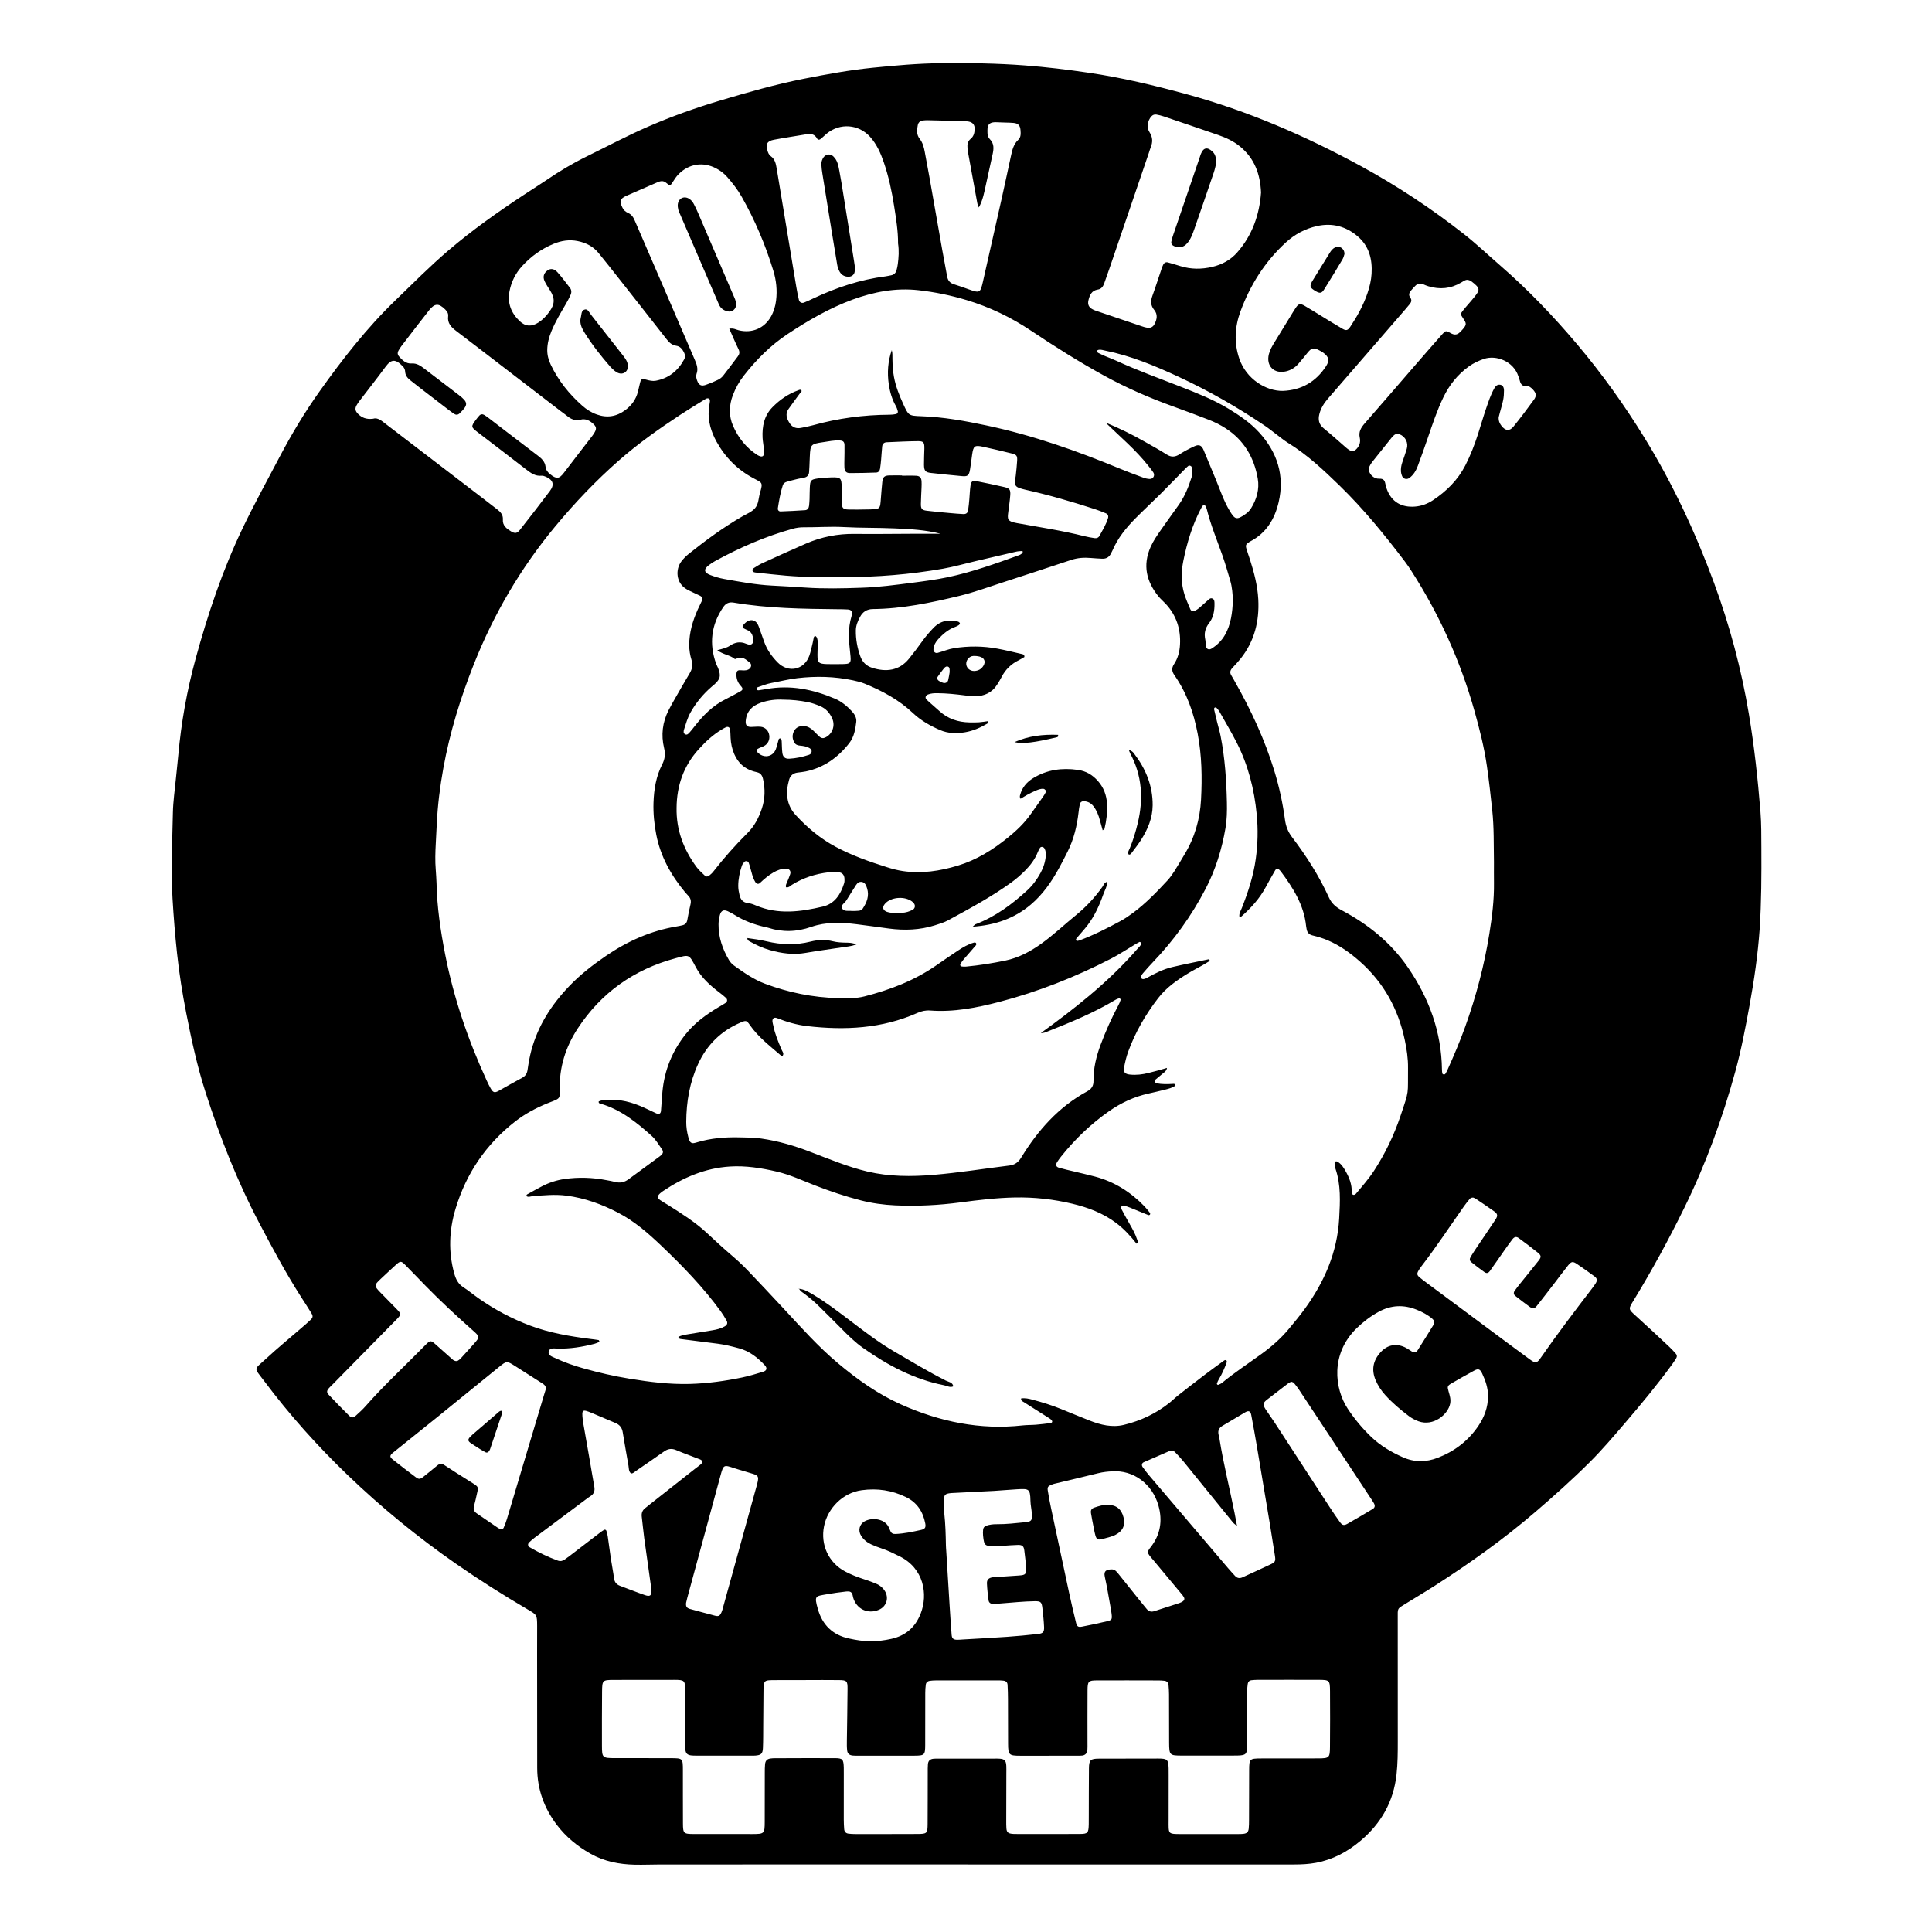 <?xml version="1.0" encoding="utf-8"?>
<!-- Generator: Adobe Illustrator 25.3.1, SVG Export Plug-In . SVG Version: 6.00 Build 0)  -->
<svg version="1.1" id="Layer_1" xmlns="http://www.w3.org/2000/svg" xmlns:xlink="http://www.w3.org/1999/xlink" x="0px" y="0px"
	 viewBox="0 0 980 980" style="enable-background:new 0 0 980 980;" xml:space="preserve">
<g>
	<path d="M893.46,430.01c-0.03-6.08,0.02-12.18-0.46-18.22c-1.34-16.58-3.12-33.1-5.87-49.54c-3.81-22.79-9.73-44.97-17.71-66.63
		c-9.43-25.58-20.89-50.16-35.18-73.43c-10.32-16.81-21.76-32.77-34.48-47.82c-12-14.19-24.82-27.58-38.87-39.77
		c-6.04-5.24-11.85-10.78-18.12-15.72c-16.49-12.99-34-24.57-52.4-34.6c-28.15-15.34-57.46-28.05-88.49-36.5
		c-16.36-4.46-32.82-8.42-49.63-10.88c-10.77-1.58-21.56-2.9-32.4-3.72c-14.2-1.08-28.43-1.28-42.68-1.13
		c-11.53,0.12-23.01,1.15-34.45,2.3c-11.78,1.18-23.43,3.31-35.05,5.61c-14.29,2.83-28.27,6.83-42.21,10.98
		c-12.58,3.74-24.92,8.14-36.95,13.39c-10.56,4.61-20.73,10.02-31.07,15.09c-7.05,3.46-13.76,7.49-20.24,11.91
		c-3.83,2.61-7.78,5.05-11.65,7.61c-13.22,8.73-26.15,17.87-38.2,28.18c-9.37,8.01-18.03,16.77-26.89,25.33
		c-14.46,13.96-26.72,29.72-38.33,46.03c-7.52,10.57-14.18,21.66-20.23,33.15c-6.34,12.03-12.89,23.94-18.78,36.2
		c-10.21,21.28-17.67,43.54-23.88,66.25c-4.4,16.07-7.32,32.41-8.81,49c-0.36,3.98-0.83,7.95-1.21,11.92
		c-0.55,5.73-1.4,11.45-1.52,17.18c-0.28,14.55-1.05,29.09-0.18,43.66c0.55,9.26,1.29,18.5,2.28,27.71
		c1.09,10.16,2.69,20.26,4.66,30.3c2.64,13.5,5.55,26.96,9.76,40.06c7.34,22.87,16.07,45.18,27.29,66.48
		c6.71,12.74,13.49,25.43,21.26,37.56c1.73,2.69,3.48,5.37,5.15,8.1c0.92,1.49,0.85,2.25-0.35,3.41c-1.61,1.55-3.33,2.99-5.02,4.45
		c-5.8,5.03-11.76,9.89-17.38,15.1c-6.61,6.13-6.6,4.25-1.09,11.6c12.77,17.06,26.95,32.89,42.33,47.66
		c17.12,16.44,35.41,31.4,54.89,44.94c11.83,8.22,23.99,15.91,36.41,23.2c4.68,2.75,4.71,2.74,4.75,8.32
		c0.03,4.64-0.02,9.28-0.02,13.92c0.01,19.36,0.03,38.71,0.05,58.07c0.01,10.79,3.47,20.38,9.96,28.94
		c4.62,6.09,10.38,10.82,17,14.58c7,3.97,14.63,5.45,22.55,5.62c4.32,0.1,8.64-0.11,12.96-0.11c51.99-0.01,103.98-0.01,155.97-0.01
		c0,0,0,0.01,0,0.01c19.84,0,39.67,0,59.51,0c35.35,0,70.7,0,106.06,0c3.68,0,7.35-0.18,10.98-0.85c8.57-1.58,15.98-5.57,22.56-11.1
		c10.46-8.8,16.82-19.87,18.34-33.66c0.62-5.6,0.64-11.17,0.64-16.77c0.02-20.8-0.02-41.6-0.02-62.39c0-5.49-0.43-4.76,4.14-7.6
		c4.75-2.95,9.59-5.79,14.3-8.81c17.93-11.49,35.26-23.82,51.42-37.71c9.46-8.13,18.76-16.45,27.6-25.26
		c6.35-6.34,12.15-13.17,17.97-19.96c8.22-9.59,16.28-19.33,23.73-29.55c0.75-1.03,1.44-2.11,2.11-3.2
		c0.47-0.76,0.36-1.58-0.21-2.22c-1.06-1.2-2.13-2.39-3.3-3.48c-5.49-5.13-10.96-10.3-16.55-15.32c-4.49-4.03-4.33-3.71-1.36-8.59
		c9.24-15.17,17.72-30.74,25.55-46.71c10.89-22.2,19.3-45.27,25.83-69.08c3.05-11.11,5.19-22.42,7.26-33.74
		c2.33-12.75,4.18-25.56,5.1-38.51C893.49,457.51,893.53,443.77,893.46,430.01z M770.19,190.87c0.25,0.76,0.54,1.51,0.74,2.28
		c0.44,1.74,1.29,2.86,3.32,2.7c1.4-0.11,2.38,0.78,3.28,1.72c1.68,1.77,1.99,3.2,0.58,5.14c-3.39,4.65-6.83,9.27-10.46,13.74
		c-1.92,2.36-4.06,2.09-5.97-0.36c-0.9-1.15-1.58-2.41-1.49-4.42c0.12-0.47,0.36-1.4,0.6-2.32c0.57-2.16,1.26-4.3,1.7-6.5
		c0.31-1.55,0.4-3.17,0.4-4.76c0-1.77-0.73-2.74-1.91-2.92c-1.52-0.23-2.37,0.7-3.03,1.87c-1.81,3.23-2.95,6.74-4.14,10.21
		c-1.45,4.23-2.68,8.54-4.05,12.8c-1.77,5.49-3.82,10.86-6.46,16c-3.84,7.46-9.57,13.13-16.48,17.71c-2.72,1.8-5.74,2.92-8.96,3.19
		c-6.72,0.57-12.08-2.18-14.52-9.18c-0.31-0.9-0.51-1.85-0.72-2.79c-0.38-1.67-1.28-2.23-3.09-2.16c-2.44,0.1-4.68-1.9-5.14-4.14
		c-0.12-0.59-0.06-1.3,0.17-1.85c0.37-0.87,0.88-1.71,1.46-2.46c3.27-4.14,6.58-8.26,9.89-12.37c0.4-0.49,0.85-0.96,1.34-1.36
		c0.81-0.65,1.75-0.74,2.71-0.35c2.99,1.25,4.53,4.32,3.61,7.44c-0.67,2.3-1.51,4.55-2.27,6.82c-0.52,1.53-0.79,3.11-0.66,4.72
		c0.06,0.77,0.27,1.58,0.59,2.28c0.66,1.44,2.37,1.84,3.64,0.92c2.16-1.56,3.44-3.79,4.34-6.21c1.79-4.79,3.5-9.62,5.15-14.46
		c2.33-6.81,4.6-13.64,7.73-20.15c3.04-6.32,7.25-11.65,12.97-15.76c2.36-1.7,4.93-2.89,7.68-3.84
		C758.87,179.99,767.62,183.12,770.19,190.87z M710.34,566.22c-3.3,9.75-7.72,18.95-13.33,27.57c-2.71,4.16-5.99,7.9-9.18,11.69
		c-0.28,0.33-0.82,0.66-1.21,0.62c-0.74-0.08-0.98-0.81-0.96-1.44c0.12-3.82-1.21-7.23-3.03-10.47c-1.09-1.94-2.26-3.89-4.33-5.01
		c-0.24-0.13-0.67-0.13-0.9,0c-0.23,0.13-0.46,0.53-0.44,0.79c0.08,0.95,0.14,1.93,0.45,2.82c2.82,8.24,2.35,16.72,1.89,25.19
		c-0.94,17.18-7.5,32.25-17.49,45.98c-2.54,3.49-5.3,6.82-8.06,10.14c-4,4.83-8.7,8.93-13.76,12.61
		c-6.73,4.89-13.7,9.44-20.12,14.74c-0.59,0.49-1.36,0.76-2.08,1.05c-0.1,0.04-0.59-0.44-0.55-0.56c0.25-0.74,0.52-1.5,0.93-2.16
		c1.69-2.74,2.95-5.67,4.06-8.68c0.1-0.26,0.09-0.69-0.07-0.9c-0.34-0.46-0.87-0.33-1.26-0.05c-3.23,2.35-6.48,4.68-9.66,7.1
		c-4.58,3.48-9.13,7.02-13.66,10.57c-1.51,1.18-2.86,2.56-4.36,3.75c-6.87,5.47-14.66,9.15-23.15,11.2
		c-5.96,1.44-11.76,0.02-17.35-2.18c-4.91-1.94-9.79-3.95-14.67-5.94c-4.6-1.88-9.34-3.32-14.13-4.61
		c-1.95-0.53-3.94-1.02-5.99-0.67c-0.03,1.29,0.85,1.51,1.48,1.91c4.31,2.75,8.64,5.48,12.96,8.22c0.4,0.26,0.79,0.56,1.1,0.91
		c0.18,0.21,0.3,0.61,0.23,0.86c-0.07,0.24-0.41,0.54-0.66,0.57c-2.53,0.32-5.07,0.64-7.61,0.85c-2.23,0.18-4.48,0.1-6.7,0.35
		c-21.58,2.4-42.01-1.86-61.66-10.62c-11.79-5.26-22.17-12.66-32.01-20.92c-9.97-8.36-18.58-18.03-27.39-27.53
		c-6.09-6.57-12.24-13.08-18.41-19.57c-2.86-3.02-5.97-5.78-9.13-8.49c-4-3.44-7.86-7.04-11.73-10.63
		c-5.9-5.47-12.68-9.71-19.43-13.99c-1.35-0.86-2.77-1.61-4.08-2.52c-1.57-1.08-1.55-2.13-0.04-3.46c0.48-0.42,0.99-0.81,1.52-1.17
		c10.27-6.88,21.32-11.62,33.82-12.42c8.07-0.52,15.95,0.75,23.76,2.56c6.73,1.56,12.98,4.5,19.39,6.99
		c7.61,2.95,15.32,5.57,23.24,7.6c5.76,1.48,11.6,2.28,17.53,2.55c11.05,0.5,22.02-0.05,33.01-1.5c9.18-1.21,18.4-2.32,27.7-2.5
		c9.82-0.19,19.52,0.89,29.02,3.15c7.95,1.89,15.61,4.75,22.27,9.75c3.99,2.99,7.32,6.63,10.4,10.54c1.1-0.58,0.53-1.42,0.32-2.05
		c-0.97-2.9-2.44-5.55-3.97-8.19c-1.44-2.49-2.8-5.02-4.14-7.57c-0.38-0.73,0.44-1.72,1.27-1.52c1.08,0.26,2.14,0.61,3.17,1.02
		c3.12,1.25,6.21,2.56,9.32,3.81c0.22,0.09,0.68-0.05,0.82-0.24c0.14-0.19,0.15-0.68,0-0.87c-0.88-1.13-1.76-2.28-2.75-3.31
		c-7.04-7.29-15.33-12.53-25.18-15.13c-3.55-0.94-7.14-1.74-10.72-2.61c-2.49-0.6-4.99-1.14-7.45-1.85
		c-1.58-0.45-1.87-1.49-0.94-2.95c0.6-0.94,1.26-1.85,1.96-2.72c7.04-8.8,15.07-16.53,24.32-23c6.11-4.27,12.71-7.36,20-8.97
		c2.81-0.62,5.61-1.29,8.4-1.98c1.85-0.45,3.7-0.96,5.27-1.99c-0.07-1.15-0.84-0.97-1.41-0.93c-2.72,0.16-5.44,0.21-8.13-0.31
		c-0.83-0.16-1.17-1.33-0.54-1.89c1.08-0.95,2.24-1.8,3.31-2.76c0.92-0.82,2.2-1.37,2.52-3.15c-1.63,0.47-3.11,0.91-4.59,1.31
		c-1.54,0.42-3.1,0.79-4.65,1.2c-3.12,0.82-6.29,1.19-9.51,0.87c-2.62-0.26-3.49-1.2-3-3.76c0.5-2.66,1.13-5.34,2.06-7.88
		c3.59-9.84,8.78-18.8,15.17-27.1c4.09-5.31,9.42-9.06,15.03-12.5c2.45-1.5,5.03-2.81,7.53-4.23c1.24-0.7,2.44-1.47,3.66-2.2
		c-0.1-0.29-0.2-0.58-0.29-0.87c-6.23,1.32-12.49,2.54-18.69,3.99c-4.55,1.06-8.7,3.15-12.77,5.42c-1.66,0.93-2.75,0.86-2.97,0.14
		c-0.33-1.1,0.36-1.87,0.96-2.57c1.55-1.83,3.15-3.62,4.81-5.35c10.7-11.15,19.66-23.56,26.8-37.27
		c5.08-9.73,8.28-20.12,10.12-30.88c0.72-4.23,0.8-8.61,0.71-12.92c-0.25-11.36-1-22.69-3.22-33.87c-0.47-2.35-1.18-4.65-1.75-6.97
		c-0.54-2.17-1.06-4.35-1.55-6.53c-0.05-0.24,0.14-0.68,0.35-0.81c0.2-0.12,0.7-0.07,0.86,0.09c0.55,0.57,1.09,1.18,1.48,1.87
		c2.99,5.29,6.11,10.52,8.86,15.93c5.79,11.41,8.87,23.62,10.09,36.31c0.73,7.51,0.57,14.99-0.47,22.49
		c-1.19,8.64-3.86,16.81-7.03,24.87c-0.56,1.43-1.52,2.79-1.29,4.49c0.48-0.04,0.87,0.05,1.05-0.11c4.83-4.25,9.11-8.97,12.21-14.67
		c1.6-2.95,3.24-5.88,4.92-8.78c0.45-0.78,1.44-0.82,2.06-0.22c0.23,0.22,0.47,0.44,0.66,0.69c6.28,8.4,11.85,17.13,12.95,27.93
		c0.05,0.48,0.17,0.94,0.24,1.42c0.27,1.78,1.3,2.87,3.04,3.28c2.65,0.63,5.23,1.41,7.75,2.49c6.11,2.62,11.39,6.41,16.33,10.79
		c12.05,10.69,19.36,24.05,22.68,39.71c1,4.7,1.72,9.46,1.65,14.27C714.03,555.64,715.05,552.28,710.34,566.22z M560.4,799.79
		c1.1,4.82,1.86,9.72,2.76,14.59c0.26,1.41,0.53,2.83,0.69,4.25c0.31,2.81,0.17,3.16-2.35,3.76c-4.19,1-8.42,1.9-12.65,2.71
		c-1.95,0.37-2.56-0.03-3.06-2.06c-1.26-5.12-2.45-10.26-3.56-15.41c-3.07-14.22-6.09-28.45-9.1-42.68
		c-0.63-2.97-1.21-5.95-1.66-8.95c-0.26-1.7,0.21-2.23,1.85-2.86c0.45-0.17,0.89-0.36,1.36-0.48c7.45-1.79,14.92-3.54,22.36-5.38
		c2.51-0.62,5.03-0.87,7.04-0.95c10.77-0.76,20.42,6.29,23.53,17.34c2.17,7.73,1.02,14.87-4.04,21.25c-0.2,0.25-0.42,0.49-0.59,0.75
		c-0.95,1.41-0.95,1.97,0.15,3.44c0.57,0.77,1.24,1.46,1.85,2.2c4.71,5.65,9.42,11.3,14.12,16.95c0.51,0.61,1.04,1.23,1.43,1.92
		c0.44,0.78,0.26,1.56-0.52,2.07c-0.53,0.35-1.1,0.67-1.7,0.86c-4.25,1.39-8.52,2.72-12.77,4.13c-1.57,0.52-2.82,0.18-3.86-1.06
		c-0.92-1.11-1.84-2.21-2.74-3.34c-3.9-4.87-7.79-9.74-11.69-14.6c-0.9-1.12-1.8-2.27-3.49-2.19
		C561.38,796.16,559.7,796.73,560.4,799.79z M582.82,748.31c-1.14-1.34-2.2-2.74-3.22-4.17c-0.65-0.92-0.42-1.99,0.56-2.43
		c4.38-1.95,8.78-3.85,13.18-5.74c0.97-0.42,1.94-0.16,2.65,0.58c1.44,1.49,2.88,2.99,4.19,4.6c8.47,10.41,16.91,20.85,25.37,31.28
		c0.28,0.35,0.69,0.59,1.93,1.61c-0.54-2.9-0.88-4.76-1.25-6.61c-2.5-12.52-5.63-24.92-7.65-37.54c-0.13-0.79-0.34-1.56-0.5-2.34
		c-0.4-1.98,0.35-3.34,2.11-4.36c3.88-2.23,7.67-4.61,11.54-6.86c1.67-0.98,2.6-0.53,2.98,1.51c1.01,5.33,1.98,10.67,2.88,16.03
		c2.24,13.23,4.44,26.46,6.64,39.69c0.86,5.2,1.69,10.41,2.48,15.63c0.39,2.59,0.19,3.17-2.03,4.24c-4.75,2.28-9.58,4.41-14.36,6.63
		c-1.51,0.7-2.78,0.49-3.89-0.73c-1.18-1.3-2.38-2.59-3.52-3.93C609.55,779.71,596.18,764.02,582.82,748.31z M498.65,778.86
		c0.53,5.53,1.14,5.35,5.8,5.31c1.6-0.02,3.19,0,4.79,0c0-0.03,0-0.06,0-0.1c2.39-0.14,4.78-0.37,7.18-0.41
		c2.15-0.03,2.89,0.66,3.15,2.75c0.35,2.85,0.72,5.71,0.89,8.58c0.21,3.52-0.2,3.92-3.54,4.17c-3.51,0.26-7.01,0.47-10.52,0.71
		c-0.96,0.06-1.92,0.06-2.87,0.2c-2,0.29-2.99,1.21-2.91,3.13c0.12,2.87,0.45,5.73,0.83,8.57c0.17,1.31,1.24,1.95,2.91,1.84
		c3.98-0.28,7.96-0.68,11.94-0.97c2.87-0.21,5.74-0.41,8.61-0.44c3.04-0.02,3.49,0.44,3.85,3.61c0.36,3.17,0.71,6.36,0.84,9.54
		c0.1,2.44-0.58,3.21-2.98,3.47c-5.24,0.58-10.49,1.08-15.75,1.45c-7.49,0.53-14.98,0.91-22.48,1.35c-0.96,0.06-1.91,0.16-2.87,0.15
		c-1.9-0.03-2.66-0.64-2.81-2.51c-0.4-5.09-0.73-10.19-1.05-15.29c-0.57-9.08-1.12-18.16-1.68-27.24c-0.06-0.96-0.16-1.91-0.17-2.87
		c-0.09-5.43-0.24-10.86-0.83-16.27c-0.24-2.22-0.23-4.47-0.18-6.7c0.06-2.7,0.65-3.22,3.45-3.52c0.16-0.02,0.32-0.03,0.48-0.04
		c7.18-0.36,14.36-0.69,21.53-1.09c3.83-0.21,7.64-0.61,11.47-0.81c5.99-0.3,6.86-0.51,6.96,5.8c0.04,2.22,0.59,4.44,0.72,6.66
		c0.2,3.46-0.24,3.94-3.53,4.26c-4.77,0.46-9.53,1.04-14.34,0.99c-1.76-0.02-3.51,0.18-5.2,0.74c-1.03,0.34-1.58,1.07-1.67,2.1
		C498.59,776.94,498.56,777.91,498.65,778.86z M436.81,779.02c1.23,1.93,2.96,3.37,5.03,4.32c1.74,0.8,3.53,1.5,5.35,2.09
		c3.21,1.04,6.19,2.56,9.2,4.05c12.19,6.03,14.45,19.19,10.62,29c-2.71,6.94-7.67,11.26-14.95,12.84
		c-3.44,0.75-6.92,1.29-10.34,0.97c-3.84,0.33-7.45-0.39-11.05-1.16c-8.33-1.77-13.55-6.93-15.82-14.98
		c-1.92-6.82-1.27-6.44,4.57-7.47c3.14-0.55,6.31-1,9.48-1.36c2.39-0.27,3.35,0.07,3.74,2.51c0.03,0.16,0.06,0.32,0.1,0.47
		c1.68,5.94,7.52,8.69,13.17,6.21c3.84-1.69,5.15-6.09,2.84-9.63c-1.17-1.8-2.86-3.02-4.83-3.79c-2.08-0.82-4.19-1.57-6.32-2.26
		c-3.05-0.99-6.01-2.19-8.84-3.67c-8.47-4.44-12.66-13.63-10.77-23c1.83-9.08,9.46-16.98,19.17-18.27
		c7.92-1.06,15.26,0.05,22.34,3.47c5.6,2.71,8.68,7.36,9.83,13.37c0.4,2.09-0.09,2.88-2.29,3.36c-4.21,0.92-8.43,1.82-12.77,2.01
		c-1.24,0.06-2.19-0.3-2.64-1.57c-0.16-0.45-0.44-0.86-0.6-1.31c-1.62-4.6-8.14-5.8-12.34-3.6
		C435.93,773.08,435.11,776.36,436.81,779.02z M376.53,698.7c-8.78,1.83-17.66,3.05-26.62,3.3c-10.27,0.28-20.42-1-30.53-2.65
		c-7.9-1.29-15.69-3.08-23.39-5.24c-4.93-1.38-9.76-3.08-14.4-5.25c-1.5-0.7-3.83-1.33-3.21-3.49c0.5-1.77,2.71-1.35,4.24-1.3
		c6.45,0.18,12.74-0.82,18.96-2.44c0.76-0.2,1.49-0.55,2.22-0.85c0.12-0.05,0.27-0.28,0.24-0.36c-0.1-0.25-0.26-0.65-0.44-0.68
		c-1.42-0.24-2.84-0.4-4.27-0.58c-10.33-1.31-20.56-3.05-30.37-6.73c-9.33-3.51-18.06-8.14-26.21-13.87
		c-2.62-1.84-5.08-3.9-7.76-5.64c-2.63-1.7-3.8-4.11-4.59-7c-3.03-10.97-2.58-21.9,0.64-32.66c5.38-17.98,15.49-32.87,30.32-44.43
		c4.94-3.85,10.46-6.78,16.25-9.16c1.03-0.43,2.09-0.79,3.13-1.22c3.07-1.28,3.22-1.52,3.21-5.04c0-0.16-0.01-0.32-0.02-0.48
		c-0.33-11.41,2.93-21.8,9.13-31.27c11.92-18.19,28.62-29.92,49.48-35.56c7.16-1.93,6.86-2.25,10.41,4.49
		c2.73,5.18,7.01,9.06,11.62,12.58c1.27,0.97,2.54,1.94,3.7,3.02c0.81,0.75,0.71,1.91-0.16,2.5c-1.19,0.8-2.46,1.48-3.69,2.22
		c-6.22,3.7-12.01,7.91-16.58,13.62c-6.89,8.61-10.83,18.4-11.84,29.36c-0.3,3.18-0.43,6.38-0.72,9.57
		c-0.13,1.46-0.98,1.92-2.36,1.3c-2.77-1.24-5.47-2.66-8.28-3.81c-6.32-2.59-12.84-3.88-19.69-2.72c-0.44,0.08-0.86,0.31-1.26,0.46
		c-0.17,1.02,0.62,1.06,1.14,1.21c10.1,2.99,18.08,9.4,25.71,16.25c2.1,1.88,3.59,4.48,5.24,6.83c0.82,1.17,0.59,2.04-0.41,2.98
		c-0.23,0.22-0.48,0.42-0.74,0.61c-5.28,3.88-10.58,7.74-15.85,11.64c-2.07,1.53-4.29,2-6.79,1.32c-1.39-0.38-2.82-0.6-4.23-0.87
		c-7.12-1.39-14.28-1.64-21.47-0.6c-3.99,0.58-7.78,1.82-11.36,3.67c-2.55,1.33-5.06,2.74-7.57,4.14c-0.21,0.12-0.28,0.49-0.43,0.76
		c1.03,0.86,2.13,0.2,3.18,0.12c5.74-0.44,11.45-1.02,17.23-0.27c9.32,1.22,17.93,4.36,26.25,8.69
		c8.36,4.36,15.26,10.43,21.99,16.84c10.78,10.28,21.11,20.94,29.91,33.01c1.13,1.55,2.13,3.19,3.07,4.86
		c0.66,1.18,0.31,2.17-0.83,2.85c-1.96,1.16-4.12,1.69-6.35,2.05c-4.11,0.65-8.21,1.3-12.31,2c-1.7,0.29-3.44,0.53-4.97,1.35
		c0.18,1.05,0.9,1.04,1.49,1.12c6.18,0.79,12.37,1.56,18.56,2.35c3.66,0.47,7.21,1.38,10.77,2.34c5.31,1.43,9.38,4.7,13.03,8.59
		c1.31,1.4,1.04,2.7-0.8,3.27C383.65,696.86,380.12,697.95,376.53,698.7z M384.34,751.59c-0.3,1.4-0.72,2.78-1.1,4.16
		c-5.48,19.84-10.97,39.68-16.46,59.53c-0.13,0.46-0.23,0.93-0.38,1.39c-1.22,3.67-2.04,3.36-4.91,2.57
		c-3.84-1.06-7.72-2.01-11.55-3.11c-1.67-0.48-2.12-1.3-1.93-3.09c0.15-0.65,0.35-1.58,0.6-2.51c5.6-20.64,11.18-41.29,16.82-61.92
		c1.57-5.75,1.63-5.68,7.09-3.87c3.18,1.06,6.43,1.89,9.62,2.92C384.49,748.41,384.86,749.12,384.34,751.59z M363.48,224.07
		c4.45,8.04,10.71,14.29,18.85,18.59c4.26,2.25,4.78,1.94,3.17,7.35c-0.77,2.58-0.65,5.54-2.45,7.69c-1.65,1.97-4.18,2.9-6.39,4.17
		c-9.59,5.52-18.47,12.04-27.11,18.92c-1.51,1.2-2.87,2.54-4.02,4.09c-2.86,3.85-2.88,10.87,2.95,14.12
		c2.09,1.16,4.33,2.06,6.47,3.12c1.3,0.65,1.6,1.43,1.03,2.73c-0.64,1.46-1.42,2.87-2.06,4.33c-2.55,5.74-4.34,11.65-4.32,18.04
		c0.01,2.6,0.42,5.14,1.17,7.55c0.8,2.56,0.33,4.63-0.97,6.8c-2.54,4.25-5,8.55-7.46,12.85c-1.11,1.94-2.22,3.89-3.23,5.88
		c-3.08,6.09-3.86,12.52-2.26,19.12c0.72,2.98,0.47,5.51-0.94,8.27c-3.11,6.07-4.21,12.68-4.43,19.46
		c-0.18,5.46,0.36,10.85,1.4,16.2c2.16,11.12,7.49,20.65,14.65,29.26c0.51,0.61,1.05,1.21,1.61,1.78c1.23,1.26,1.52,2.67,1.1,4.4
		c-0.65,2.63-1.14,5.31-1.63,7.97c-0.27,1.44-1.1,2.26-2.47,2.58c-0.93,0.22-1.87,0.43-2.82,0.58c-13.18,2.17-25.05,7.5-36.01,14.99
		c-6.61,4.52-12.92,9.4-18.49,15.21c-9,9.39-15.9,20.02-19.3,32.68c-0.87,3.23-1.44,6.56-1.92,9.87c-0.28,1.94-1.1,3.17-2.83,4.08
		c-3.95,2.09-7.81,4.36-11.73,6.53c-2.17,1.2-2.92,0.98-4.2-1.28c-0.71-1.25-1.34-2.55-1.94-3.86
		c-9.46-20.56-16.75-41.84-21.1-64.07c-2.33-11.92-4.12-23.93-4.37-36.12c-0.05-2.24-0.26-4.47-0.39-6.7
		c-0.38-4.47-0.23-8.94,0.01-13.42c0.18-3.35,0.35-6.7,0.51-10.05c0.46-9.43,1.63-18.77,3.31-28.05
		c3.28-18.16,8.69-35.69,15.49-52.82c10.1-25.47,23.76-48.79,41.28-69.9c9.93-11.97,20.59-23.17,32.28-33.43
		c9.76-8.57,20.32-16.04,31.14-23.16c4.27-2.81,8.65-5.46,13.01-8.14c0.36-0.22,0.96-0.29,1.36-0.15c0.71,0.24,0.73,0.96,0.66,1.6
		c-0.17,1.43-0.49,2.84-0.59,4.27C359.1,213.77,360.72,219.08,363.48,224.07z M428.33,237.26c0.13,1.77,0.92,2.7,2.72,2.71
		c4.47,0.02,8.94-0.12,13.41-0.27c1.06-0.04,1.76-0.81,1.93-1.84c0.26-1.57,0.42-3.16,0.56-4.75c0.2-2.23,0.3-4.47,0.54-6.69
		c0.14-1.25,0.95-2.02,2.24-2.08c5.27-0.22,10.54-0.51,15.81-0.56c2.98-0.03,3.41,0.63,3.34,3.87c-0.05,2.72-0.22,5.43-0.19,8.15
		c0.04,2.99,0.72,3.79,3.5,4.1c5.24,0.59,10.49,1.13,15.74,1.61c2.92,0.27,3.58-0.27,4.11-3.33c0.44-2.52,0.7-5.07,1.07-7.6
		c0.65-4.43,1.24-4.89,5.59-3.94c4.84,1.06,9.66,2.17,14.46,3.38c2.54,0.64,2.91,1.18,2.78,3.67c-0.13,2.55-0.45,5.09-0.71,7.63
		c-0.1,0.95-0.35,1.89-0.4,2.84c-0.1,1.85,0.42,2.69,2.08,3.33c1.04,0.39,2.13,0.68,3.22,0.92c11.86,2.64,23.51,6.05,35.07,9.79
		c1.97,0.64,3.91,1.39,5.81,2.21c0.98,0.42,1.34,1.34,1.02,2.4c-0.96,3.25-2.76,6.1-4.36,9.05c-0.51,0.94-1.48,1.25-2.47,1.1
		c-1.73-0.26-3.47-0.56-5.17-0.99c-11.32-2.85-22.85-4.58-34.32-6.65c-4.95-0.89-4.71-2.15-4.27-5.64c0.35-2.85,0.81-5.7,1.01-8.56
		c0.18-2.71-0.37-3.44-2.99-4.05c-4.66-1.08-9.35-2.07-14.05-2.99c-2.17-0.42-2.81,0.08-3.15,2.45c-0.32,2.21-0.37,4.45-0.57,6.68
		c-0.18,1.91-0.32,3.82-0.64,5.71c-0.22,1.32-1.03,1.9-2.4,1.84c-2.23-0.1-4.46-0.3-6.69-0.5c-3.98-0.37-7.96-0.71-11.92-1.2
		c-2.42-0.3-2.97-1.01-2.93-3.5c0.04-2.72,0.23-5.43,0.33-8.14c0.04-1.12,0.09-2.24,0.01-3.35c-0.13-1.77-0.9-2.64-2.71-2.74
		c-2.39-0.13-4.79-0.03-7.19-0.03c0-0.05,0-0.09,0-0.14c-2.24,0-4.48-0.09-6.71,0.02c-2.27,0.11-3.04,0.9-3.3,3.27
		c-0.31,2.86-0.5,5.73-0.74,8.6c-0.08,0.96-0.12,1.92-0.27,2.86c-0.25,1.58-0.86,2.18-2.54,2.34c-1.59,0.15-3.19,0.15-4.79,0.17
		c-2.88,0.04-5.76,0.12-8.63,0.04c-2.99-0.08-3.52-0.65-3.61-3.78c-0.08-2.56,0.02-5.12-0.02-7.67c-0.07-4.46-0.55-4.97-5-4.86
		c-2.39,0.06-4.8,0.21-7.16,0.56c-3.55,0.54-3.81,0.92-4.01,4.69c-0.1,1.91-0.07,3.84-0.13,5.75c-0.04,1.12-0.13,2.23-0.24,3.34
		c-0.13,1.23-0.73,2.21-2.03,2.3c-4.14,0.28-8.28,0.49-12.43,0.64c-0.91,0.03-1.52-0.74-1.38-1.61c0.62-3.94,1.27-7.88,2.52-11.69
		c0.32-0.98,1.17-1.52,2.12-1.78c1.84-0.52,3.7-1.01,5.56-1.45c1.09-0.26,2.21-0.38,3.29-0.64c1.39-0.33,2.24-1.28,2.35-2.69
		c0.17-2.07,0.21-4.15,0.3-6.22c0.03-0.64,0.05-1.28,0.08-1.92c0.27-5.91,0.57-6.23,6.64-7.11c2.84-0.41,5.66-1.06,8.56-0.88
		c1.67,0.1,2.35,0.67,2.39,2.33c0.06,2.55-0.03,5.11-0.06,7.67C428.31,234.7,428.24,235.98,428.33,237.26z M614.93,303.58
		c-1.05-0.4-1.76,0.48-2.47,1.1c-1.44,1.26-2.84,2.58-4.3,3.81c-0.6,0.51-1.3,0.93-2,1.3c-0.97,0.52-1.95,0.24-2.39-0.79
		c-1.06-2.5-2.18-4.99-2.99-7.57c-1.75-5.62-1.67-11.38-0.51-17.09c1.85-9.11,4.52-17.98,8.85-26.27c0.29-0.56,0.61-1.13,1.02-1.61
		c0.34-0.4,0.91-0.41,1.21,0.04c0.35,0.52,0.63,1.12,0.78,1.73c2,8.1,5.22,15.77,7.98,23.61c1.48,4.22,2.71,8.53,3.97,12.82
		c0.95,3.24,1.14,6.61,1.35,10.04c-0.37,6.01-0.96,12.03-4.14,17.48c-1.66,2.84-3.91,5.04-6.65,6.77c-1.53,0.96-2.8,0.26-3.03-1.59
		c-0.12-0.95-0.02-1.94-0.22-2.86c-0.7-3.15-0.13-5.81,1.94-8.47c2.21-2.83,2.79-6.41,2.72-10.01
		C616.04,305.06,615.98,303.98,614.93,303.58z M604.43,242.08c-1.54,4.9-3.45,9.65-6.42,13.88c-3.03,4.32-6.18,8.55-9.18,12.89
		c-1.91,2.75-3.83,5.5-5.2,8.61c-4.07,9.23-2.15,17.47,3.98,25.03c1.1,1.36,2.47,2.5,3.67,3.79c5.41,5.81,7.69,12.75,7.28,20.61
		c-0.19,3.56-1.04,6.98-3.03,9.99c-1.33,2.01-1.16,3.67,0.23,5.67c6.24,8.94,9.73,18.94,11.76,29.63
		c2.12,11.11,2.29,22.28,1.7,33.45c-0.52,9.85-3.2,19.22-8.36,27.76c-1.74,2.87-3.41,5.79-5.22,8.62c-1.03,1.61-2.16,3.19-3.45,4.59
		c-5.44,5.87-10.99,11.64-17.44,16.43c-2.05,1.52-4.18,2.98-6.42,4.19c-6.75,3.66-13.6,7.13-20.81,9.82
		c-0.43,0.16-0.92,0.19-1.33,0.27c-0.79-0.7-0.24-1.21,0.14-1.67c1.74-2.08,3.61-4.07,5.26-6.23c3.63-4.75,6.08-10.14,8.05-15.74
		c0.72-2.04,2-3.96,1.92-6.37c-1.49,0.41-1.72,1.64-2.34,2.51c-3.81,5.38-8.23,10.17-13.36,14.34
		c-5.96,4.83-11.51,10.15-17.78,14.62c-5.53,3.94-11.41,7.08-18.1,8.47c-6.58,1.36-13.21,2.43-19.9,3.06
		c-0.78,0.07-1.6,0.05-2.37-0.08c-0.52-0.09-0.79-0.69-0.57-1.11c0.44-0.84,0.98-1.64,1.59-2.36c2.08-2.43,4.21-4.81,6.29-7.24
		c0.18-0.2,0.26-0.63,0.18-0.89c-0.17-0.54-0.7-0.62-1.16-0.49c-2.96,0.83-5.58,2.38-8.12,4.06c-3.73,2.47-7.42,5.01-11.1,7.56
		c-11.07,7.67-23.43,12.38-36.37,15.68c-4.38,1.12-8.91,0.95-13.37,0.85c-12.75-0.28-25.1-2.82-37.02-7.28
		c-5.73-2.15-10.74-5.66-15.69-9.2c-1.01-0.73-1.95-1.72-2.58-2.79c-3.3-5.6-5.38-11.6-5.31-18.19c0.02-1.58,0.27-3.2,0.69-4.72
		c0.61-2.23,1.91-2.81,3.98-1.89c1.31,0.58,2.57,1.3,3.79,2.06c4.53,2.83,9.47,4.61,14.63,5.86c0.62,0.15,1.27,0.22,1.87,0.41
		c7.41,2.4,14.66,2.22,22.1-0.38c7.37-2.58,15.12-2.31,22.8-1.37c5.55,0.68,11.09,1.49,16.64,2.22c7.86,1.03,15.65,0.75,23.26-1.65
		c2.28-0.72,4.63-1.41,6.71-2.55c10.96-5.96,21.95-11.87,32.08-19.21c2.47-1.79,4.75-3.78,6.9-5.94c2.73-2.75,5.05-5.77,6.48-9.42
		c0.29-0.74,0.67-1.45,1.09-2.12c0.54-0.87,1.82-0.64,2.34,0.32c0.63,1.18,0.74,2.43,0.63,3.72c-0.26,3.08-1.19,5.96-2.67,8.65
		c-1.78,3.24-3.92,6.21-6.66,8.74c-7.82,7.2-16.26,13.45-26.29,17.28c-0.39,0.15-0.68,0.57-1.46,1.24
		c11.34-0.8,21.09-4.13,29.45-11.19c6.09-5.14,10.53-11.56,14.32-18.48c1.54-2.8,3-5.65,4.43-8.52c3.11-6.23,4.7-12.89,5.5-19.78
		c0.17-1.42,0.33-2.86,0.67-4.24c0.26-1.03,1.11-1.52,2.2-1.44c2.04,0.15,3.63,1.09,4.84,2.74c1.55,2.1,2.48,4.46,3.12,6.96
		c0.43,1.65,0.92,3.29,1.41,5.05c0.5-0.41,0.87-0.56,0.92-0.78c1.01-4.22,1.54-8.52,1.27-12.85c-0.26-4.25-1.71-8.09-4.58-11.35
		c-2.75-3.11-6-5.09-10.22-5.67c-8.04-1.12-15.6-0.13-22.62,4.17c-3.29,2.01-5.6,4.72-6.63,8.46c-0.17,0.6-0.33,1.24,0.21,2.03
		c1.16-0.7,2.33-1.45,3.54-2.11c1.26-0.69,2.56-1.33,3.88-1.9c1.31-0.57,2.64-1.16,4.14-1.04c0.79,0.06,1.57,1.03,1.23,1.69
		c-0.43,0.85-0.93,1.67-1.48,2.45c-2.02,2.88-4.08,5.73-6.1,8.61c-3.24,4.64-7.29,8.47-11.66,12.01
		c-7.65,6.19-15.89,11.34-25.38,14.2c-9.12,2.75-18.38,4.18-27.93,2.75c-2.71-0.41-5.32-1.1-7.91-1.92
		c-9.01-2.83-17.89-5.96-26.25-10.45c-7.72-4.14-14.29-9.69-20.17-16.07c-4.81-5.22-5.16-11.49-3.28-18
		c0.57-1.97,2.04-3.21,4.17-3.49c1.43-0.19,2.87-0.31,4.27-0.61c9.19-1.93,16.33-7.06,22.03-14.35c2.46-3.15,3.12-6.98,3.56-10.8
		c0.25-2.19-0.98-4.04-2.42-5.56c-2.43-2.56-5.12-4.81-8.44-6.21c-11.12-4.71-22.55-7.07-34.64-4.87c-1.26,0.23-2.52,0.42-3.79,0.6
		c-0.48,0.07-1.05,0.04-1.25-0.46c-0.22-0.53,0.17-0.94,0.65-1.1c2.28-0.75,4.52-1.69,6.86-2.12c4.39-0.8,8.72-1.92,13.18-2.44
		c9.46-1.1,18.83-0.88,28.14,1.09c2.03,0.43,4.07,0.92,5.98,1.7c8.93,3.65,17.36,8.18,24.44,14.87c4.02,3.8,8.72,6.46,13.73,8.64
		c4.1,1.78,8.44,1.87,12.74,1.14c3.96-0.67,7.65-2.26,11.12-4.3c0.38-0.22,0.82-0.53,0.55-1.34c-1.5,0.2-3.05,0.47-4.61,0.58
		c-1.59,0.11-3.2,0.09-4.79,0.06c-5.8-0.11-11-1.8-15.34-5.81c-2.11-1.95-4.35-3.76-6.43-5.74c-0.96-0.91-0.53-2.15,0.74-2.63
		c1.53-0.57,3.11-0.66,4.72-0.64c4.65,0.04,9.26,0.52,13.86,1.11c1.74,0.22,3.5,0.52,5.25,0.48c4.76-0.1,8.7-1.88,11.29-6.07
		c0.76-1.22,1.53-2.45,2.18-3.73c1.96-3.86,4.92-6.65,8.77-8.55c0.99-0.49,1.92-1.08,2.79-1.58c0.12-1.39-0.88-1.42-1.56-1.58
		c-4.05-0.94-8.09-1.93-12.17-2.68c-7.3-1.35-14.65-1.39-21.96-0.23c-2.81,0.45-5.51,1.61-8.28,2.38c-1.21,0.34-2.25-0.61-2.15-1.85
		c0.15-2.01,1.08-3.67,2.41-5.1c2.3-2.48,4.79-4.71,8.01-5.97c0.74-0.29,1.5-0.59,2.18-1c0.37-0.22,0.84-0.71,0.81-1.03
		c-0.03-0.34-0.56-0.8-0.96-0.9c-4.68-1.25-8.89-0.46-12.36,3.1c-2.12,2.18-4.09,4.48-5.86,6.97c-2.13,2.99-4.36,5.93-6.67,8.78
		c-4.91,6.06-11.57,6.85-18.69,4.57c-3-0.96-4.93-2.93-5.96-5.79c-1.53-4.24-2.34-8.63-2.28-13.17c0.03-2.5,0.97-4.68,2.1-6.81
		c1.38-2.59,3.45-3.99,6.55-4.02c14.98-0.15,29.56-3.21,44.01-6.71c7.29-1.77,14.37-4.38,21.52-6.7c11.71-3.8,23.41-7.64,35.1-11.52
		c3.26-1.08,6.56-1.28,9.94-0.98c1.91,0.17,3.83,0.28,5.74,0.37c2.16,0.1,3.66-0.9,4.55-2.86c0.2-0.44,0.46-0.85,0.65-1.29
		c2.68-6.29,6.9-11.5,11.65-16.3c4.16-4.21,8.52-8.22,12.71-12.39c4.3-4.29,8.51-8.67,12.77-13c0.44-0.45,0.92-0.88,1.42-1.27
		c0.43-0.34,1.44,0.04,1.6,0.56C605.02,238.62,604.97,240.37,604.43,242.08z M531.51,523.16c11.74-4.67,23.43-9.46,34.3-16.01
		c0.53-0.32,1.13-0.59,1.74-0.73c0.58-0.13,0.98,0.39,0.85,0.86c-0.26,0.9-0.66,1.77-1.1,2.61c-3.47,6.5-6.46,13.21-9.04,20.1
		c-2.2,5.89-3.66,11.94-3.59,18.25c0.03,2.57-0.97,4.12-3.2,5.33c-14.47,7.87-24.99,19.74-33.46,33.58c-1.48,2.42-3.23,3.72-6,4.06
		c-12.85,1.58-25.66,3.66-38.55,4.74c-11.14,0.93-22.37,0.92-33.4-1.67c-4.99-1.18-9.85-2.76-14.66-4.53
		c-4.65-1.71-9.28-3.49-13.9-5.29c-8.22-3.21-16.64-5.7-25.37-6.94c-3.78-0.54-7.65-0.54-11.48-0.61
		c-7.06-0.14-14.06,0.43-20.87,2.46c-0.61,0.18-1.23,0.38-1.86,0.47c-1.09,0.15-1.84-0.39-2.24-1.38c-0.24-0.59-0.42-1.21-0.58-1.82
		c-0.65-2.49-1.03-5.01-1.01-7.59c0.06-10.2,1.75-20.09,6.04-29.39c4.46-9.67,11.61-16.74,21.47-20.95c2.8-1.2,3.11-1.17,4.77,1.23
		c4.26,6.14,10.16,10.59,15.7,15.41c0.2,0.17,0.6,0.12,0.94,0.17c0.81-1.19-0.15-2.13-0.55-3.08c-1.69-3.98-3.36-7.96-4.21-12.22
		c-0.13-0.63-0.33-1.24-0.41-1.87c-0.23-1.64,0.74-2.54,2.26-1.94c4.93,1.96,9.96,3.44,15.25,4.06c19.19,2.23,38,1.31,55.97-6.66
		c2.1-0.93,4.2-1.42,6.5-1.24c11.97,0.91,23.57-1.37,35.05-4.36c19.73-5.15,38.59-12.61,56.7-21.94c4.11-2.12,7.98-4.71,11.97-7.08
		c0.82-0.49,1.64-0.98,2.49-1.39c0.17-0.08,0.54,0.2,0.77,0.38c0.09,0.07,0.11,0.31,0.08,0.45c-0.26,1.16-1.21,1.85-1.93,2.68
		c-7.47,8.58-15.68,16.4-24.39,23.72c-7.93,6.66-16.18,12.9-24.57,18.95C529.25,524.15,530.36,523.61,531.51,523.16z M364.25,338.86
		c-0.28-0.74-0.73-1.43-1-2.18c-3.66-10.2-2.5-19.77,3.63-28.75c1.35-1.97,3-2.65,5.32-2.25c17.4,2.95,34.98,3.14,52.56,3.34
		c1.76,0.02,3.52,0,5.27,0.13c1.72,0.13,2.29,0.9,2.08,2.5c-0.04,0.32-0.08,0.64-0.18,0.94c-1.88,6.12-1.4,12.33-0.69,18.55
		c0.64,5.53,0.47,5.71-5.1,5.73c-2.24,0.01-4.48,0.05-6.71-0.01c-4.15-0.11-4.77-0.74-4.77-4.74c0-1.76,0.12-3.52,0.15-5.27
		c0.02-1.28,0.01-2.57-0.63-3.73c-0.13-0.24-0.5-0.51-0.74-0.49c-0.23,0.02-0.56,0.36-0.62,0.62c-0.24,0.92-0.35,1.88-0.58,2.81
		c-0.53,2.17-0.95,4.39-1.69,6.49c-2.57,7.27-10.66,9-16.1,3.45c-2.93-2.99-5.36-6.35-6.79-10.34c-0.7-1.96-1.37-3.92-2.08-5.88
		c-0.38-1.05-0.71-2.14-1.23-3.12c-1.11-2.07-3.26-2.67-5.3-1.45c-0.8,0.48-1.5,1.19-2.11,1.91c-0.47,0.55-0.3,1.25,0.34,1.63
		c0.68,0.41,1.44,0.68,2.16,1.03c1.41,0.69,2.14,1.9,2.46,3.36c0.68,3.17-0.49,4.68-3.39,3.42c-2.98-1.28-5.65-0.8-8.17,0.91
		c-1.76,1.19-3.78,1.61-6.52,2.34c3.18,2.35,6.48,2.44,8.85,4.43c0.15,0.13,0.62,0.01,0.87-0.12c2.91-1.49,4.85,0.41,6.8,2.01
		c1.21,0.98,0.7,2.8-0.8,3.51c-1.38,0.66-2.81,0.36-4.24,0.33c-1.18-0.03-1.67,0.54-1.74,1.75c-0.13,2.34,0.52,4.35,2.14,6.14
		c1.45,1.6,1.22,2.13-0.74,3.16c-2.26,1.19-4.47,2.48-6.77,3.6c-6.66,3.23-11.62,8.36-16.09,14.08c-0.79,1.01-1.57,2.02-2.43,2.96
		c-0.53,0.57-1.19,1.25-2.06,0.84c-1.12-0.53-0.91-1.64-0.63-2.51c0.95-2.87,1.72-5.8,3.22-8.49c2.84-5.09,6.49-9.48,10.9-13.27
		c0.36-0.31,0.75-0.6,1.11-0.92C365.41,344.44,365.79,342.9,364.25,338.86z M402.97,376.7c0.62,1.06,1.69,1.41,2.85,1.51
		c1.6,0.14,3.18,0.4,4.62,1.16c0.73,0.39,1.31,0.93,1.25,1.86c-0.07,0.92-0.67,1.44-1.46,1.69c-3.2,1.05-6.49,1.74-9.85,1.93
		c-2.15,0.12-3.27-0.84-3.54-3.04c-0.24-1.9-0.21-3.83-0.32-5.74c-0.02-0.32-0.06-0.65-0.2-0.93c-0.12-0.25-0.37-0.57-0.6-0.6
		c-0.23-0.02-0.64,0.23-0.71,0.44c-0.52,1.68-0.84,3.42-1.47,5.06c-1.54,4.02-6.33,4.77-9.34,1.5c-0.49-0.53-0.4-1.35,0.18-1.7
		c0.94-0.57,2.04-0.85,3.03-1.35c2.1-1.04,3.15-3.19,2.79-5.57c-0.35-2.33-2.06-4.09-4.46-4.29c-1.58-0.13-3.18,0.09-4.78,0.11
		c-2.25,0.02-2.93-1.1-2.66-3.42c0.55-4.75,3.39-7.37,7.63-8.86c3.83-1.35,7.78-1.75,11.13-1.57c4.69,0.02,8.65,0.47,12.59,1.23
		c2.21,0.43,4.3,1.2,6.37,2.06c2.99,1.25,4.89,3.48,6.16,6.37c1.61,3.67-0.04,8-3.72,9.62c-0.95,0.42-1.92,0.28-2.69-0.42
		c-1.06-0.96-2.05-2.01-3.08-3.02c-1.29-1.25-2.73-2.21-4.57-2.44c-2.26-0.28-4.31,0.6-5.32,2.46
		C401.75,372.75,401.83,374.77,402.97,376.7z M398.7,450.06c1.43,0.31,2.16-0.73,3.06-1.28c5.67-3.52,11.87-5.5,18.44-6.3
		c1.73-0.21,3.52-0.19,5.25-0.02c1.83,0.18,2.81,1.38,2.91,3.23c0.04,0.79,0.05,1.63-0.19,2.37c-1.77,5.6-4.74,10.38-10.81,11.81
		c-11.29,2.66-22.67,4.18-33.88-0.56c-1.32-0.56-2.65-1.08-4.11-1.23c-2.38-0.25-3.72-1.75-4.23-3.97
		c-0.36-1.55-0.67-3.15-0.67-4.72c0.01-3.54,0.74-6.99,1.87-10.33c0.24-0.71,0.81-1.35,1.32-1.93c0.5-0.56,1.78-0.34,2.07,0.36
		c0.36,0.87,0.59,1.8,0.85,2.7c0.71,2.45,1.18,4.98,2.54,7.2c0.61,1,1.57,1.25,2.39,0.48c2.09-1.98,4.27-3.85,6.78-5.3
		c1.97-1.14,4.04-1.94,6.33-1.97c1.72-0.02,2.72,1.2,2.21,2.8c-0.48,1.52-1.13,2.98-1.75,4.45
		C398.77,448.58,398.44,449.28,398.7,450.06z M429.34,456.69c1.39-2.31,2.88-4.57,4.31-6.86c0.77-1.22,1.48-2.6,3.18-2.5
		c1.95,0.12,2.51,1.75,2.99,3.27c1.21,3.84-0.14,7.17-2.21,10.3c-0.45,0.68-1.23,1.01-2.05,1.08c-0.95,0.09-1.9,0.11-2.12,0.12
		c-0.89,0-1.05,0.02-1.21,0c-1.82-0.24-4.27,0.51-5.14-1.5C426.43,459.09,428.55,458.01,429.34,456.69z M354.44,380.02
		c3.46-3.81,7.17-7.29,11.6-9.94c0.68-0.41,1.37-0.82,2.09-1.16c1.21-0.56,2.15,0.03,2.27,1.46c0.11,1.27,0.13,2.55,0.19,3.83
		c0.14,2.9,0.71,5.69,1.89,8.36c1.92,4.36,5.05,7.31,9.65,8.67c0.61,0.18,1.23,0.35,1.86,0.48c1.8,0.39,2.62,1.6,3.02,3.31
		c1.19,5.1,1.09,10.15-0.57,15.13c-1.54,4.61-3.74,8.87-7.2,12.31c-6.25,6.21-12.06,12.78-17.47,19.72
		c-0.58,0.75-1.32,1.39-2.06,1.98c-0.68,0.53-1.54,0.62-2.19-0.01c-1.49-1.44-3.09-2.83-4.3-4.48
		c-6.51-8.89-10.25-18.74-10.03-29.92C343.28,398.48,346.77,388.47,354.44,380.02z M448.9,458.45c0.21-0.24,0.42-0.48,0.66-0.68
		c3.33-2.84,9.47-3.11,12.98-0.56c0.38,0.28,0.72,0.64,1.02,1c0.88,1.05,0.61,2.62-0.62,3.28c-1.7,0.91-3.53,1.46-5.47,1.54
		c-0.79,0.03-1.59,0.01-2.39,0.01c-1.75,0.07-3.5,0.08-5.19-0.51C447.81,461.78,447.4,460.14,448.9,458.45z M475.64,343.29
		c0.96-1.42,2.01-2.79,3.07-4.15c0.49-0.62,1.16-1.25,1.97-1.05c1.19,0.3,0.99,1.42,1.03,2.84c-0.19,1.06-0.38,2.62-0.77,4.13
		c-0.29,1.13-1.48,1.65-2.64,1.27c-0.73-0.24-1.47-0.56-2.1-1C475.51,344.85,475.1,344.08,475.64,343.29z M490.13,337.01
		c-0.23-2.01,1.45-4.15,3.51-4.27c1.08-0.06,2.22,0.05,3.27,0.31c2.44,0.61,3.2,2.6,1.9,4.69c-1.09,1.76-2.7,2.57-4.74,2.62
		C492.01,340.35,490.35,338.94,490.13,337.01z M402.08,268.21c1.87-0.52,3.76-0.78,5.68-0.76c6.71,0.06,13.4-0.48,20.13-0.11
		c8.62,0.47,17.27,0.29,25.89,0.67c7.8,0.34,15.62,0.73,23.37,2.74c-4.94,0-9.87-0.01-14.81,0c-9.6,0.02-19.19,0.18-28.79,0.06
		c-8.62-0.11-16.86,1.51-24.73,4.92c-7.48,3.24-14.89,6.64-22.32,10.02c-1.3,0.59-2.51,1.41-3.73,2.15
		c-0.54,0.33-1.22,0.74-1.09,1.44c0.18,0.93,1.1,1.02,1.88,1.1c10.01,1.08,20.01,2.32,30.11,2.16c4.8-0.08,9.59,0.06,14.39,0.09
		c16.83,0.1,33.55-1.33,50.13-4.2c5.5-0.95,10.9-2.51,16.35-3.79c7-1.64,14-3.29,21.01-4.9c0.92-0.21,1.89-0.22,2.84-0.3
		c0.13-0.01,0.38,0.16,0.38,0.23c-0.01,0.29-0.01,0.69-0.19,0.84c-0.49,0.4-1.02,0.8-1.61,1.01c-11.88,4.29-23.78,8.58-36.17,11.19
		c-5.94,1.25-11.98,2.04-18,2.82c-8.56,1.11-17.12,2.25-25.76,2.54c-9.59,0.33-19.18,0.57-28.77-0.1c-5.58-0.39-11.17-0.72-16.76-1
		c-8.17-0.42-16.18-1.93-24.21-3.36c-2.35-0.42-4.67-1.12-6.91-1.96c-3.36-1.26-3.6-2.92-0.84-5.03c1.01-0.78,2.08-1.5,3.2-2.11
		C375.28,277.73,388.3,272.05,402.08,268.21z M714.09,490.61c-8.63-12.53-20.13-21.78-33.45-28.85c-2.98-1.58-5.17-3.46-6.57-6.56
		c-4.99-10.97-11.47-21.06-18.73-30.63c-2.03-2.68-3.1-5.51-3.53-8.73c-1.13-8.41-2.92-16.68-5.4-24.79
		c-4.84-15.82-11.76-30.73-19.9-45.1c-0.63-1.11-1.23-2.25-1.91-3.33c-0.93-1.48-0.57-2.68,0.56-3.88c1.43-1.51,2.85-3.03,4.14-4.65
		c7.02-8.82,9.55-19,8.96-30.09c-0.37-6.92-2.11-13.57-4.2-20.13c-0.58-1.83-1.27-3.63-1.8-5.47c-0.55-1.89-0.28-2.39,1.5-3.51
		c0.14-0.09,0.27-0.17,0.41-0.25c8.15-4.23,12.45-11.4,14.43-19.94c3.13-13.5-0.7-25.29-9.94-35.4c-4.46-4.88-9.91-8.57-15.52-11.98
		c-7.55-4.58-15.72-7.82-23.92-11.03c-11.01-4.32-22.15-8.32-32.9-13.27c-1.89-0.87-3.85-1.58-5.76-2.39
		c-1.17-0.5-2.33-1.04-3.47-1.62c-0.43-0.22-0.77-0.65-0.51-1.16c0.11-0.22,0.5-0.38,0.79-0.42c1.13-0.17,2.19,0.22,3.29,0.44
		c12.95,2.59,25.03,7.63,36.94,13.15c15.41,7.14,30.12,15.52,44.17,25.06c1.98,1.35,3.84,2.88,5.76,4.31c1.92,1.43,3.76,3,5.8,4.25
		c9.75,6,18.03,13.76,26.17,21.68c12.18,11.85,22.88,24.99,33.13,38.51c1.16,1.53,2.23,3.12,3.27,4.74
		c14.18,22.09,24.9,45.74,32.01,71.02c2.59,9.23,4.95,18.53,6.32,28.03c1.07,7.43,1.9,14.88,2.7,22.35
		c0.94,8.79,0.71,17.56,0.87,26.35c0,3.52-0.04,7.04,0.01,10.56c0.11,8.67-0.97,17.24-2.34,25.76c-2.6,16.12-6.75,31.87-12.28,47.25
		c-2.65,7.38-5.72,14.59-8.93,21.74c-0.32,0.72-0.7,1.43-1.14,2.09c-0.14,0.21-0.56,0.35-0.82,0.31c-0.25-0.03-0.62-0.3-0.67-0.52
		c-0.14-0.61-0.19-1.25-0.2-1.88C731.19,523.42,724.87,506.26,714.09,490.61z M715.32,150.89c-0.92-1.24-0.53-2.42,0.38-3.48
		c0.73-0.85,1.47-1.69,2.26-2.47c1.13-1.12,2.44-1.42,3.94-0.75c0.87,0.39,1.77,0.76,2.68,1.03c5.8,1.74,11.35,1.23,16.6-1.91
		c0.55-0.33,1.08-0.68,1.65-0.98c1.09-0.58,2.15-0.45,3.18,0.18c0.14,0.08,0.28,0.16,0.41,0.25c4.7,3.55,4.24,4.38,1.36,8
		c-1.79,2.25-3.77,4.34-5.56,6.59c-1.52,1.9-1.46,2.06-0.04,4.15c1.77,2.6,1.76,3.19-0.12,5.42c-0.31,0.37-0.65,0.71-0.97,1.06
		c-1.76,1.91-3.13,2.24-5.47,0.88c-2.15-1.24-2.43-1.14-4.04,0.67c-4.87,5.5-9.69,11.05-14.5,16.6
		c-8.27,9.53-16.48,19.11-24.8,28.59c-1.9,2.17-3.25,4.35-2.54,7.34c0.44,2.01-0.03,3.78-1.36,5.36c-1.28,1.53-2.56,1.79-4.17,0.74
		c-0.53-0.35-1.03-0.75-1.51-1.17c-3.74-3.24-7.4-6.59-11.25-9.7c-2.49-2.01-2.93-4.4-2.21-7.26c0.76-3.01,2.39-5.56,4.4-7.88
		c5.23-6.04,10.46-12.06,15.69-18.1c7.85-9.05,15.69-18.1,23.53-27.15c0.73-0.84,1.42-1.73,2.15-2.57
		C715.94,153.25,716.27,152.17,715.32,150.89z M652.14,123.07c4.56-4.19,9.85-7.06,15.92-8.41c7.72-1.71,14.64,0.13,20.59,5.19
		c5.83,4.96,7.53,11.66,7.08,19.03c-0.2,3.36-1,6.63-2.08,9.82c-2.07,6.1-5.16,11.68-8.71,17.02c-1.27,1.91-2.08,2.15-3.98,1.04
		c-3.73-2.17-7.39-4.46-11.07-6.7c-2.73-1.66-5.42-3.39-8.19-4.98c-2.17-1.25-3.04-1.02-4.4,0.99c-0.98,1.46-1.87,2.97-2.79,4.47
		c-2.68,4.36-5.36,8.71-8.02,13.08c-1.17,1.91-2.31,3.85-2.86,6.05c-1.5,6.02,2.67,10.14,8.73,8.69c2.41-0.58,4.45-1.82,6.08-3.63
		c1.71-1.9,3.26-3.93,4.88-5.9c1.94-2.36,3.01-2.6,5.77-1.17c1.42,0.73,2.8,1.55,3.84,2.82c0.88,1.08,1.13,2.28,0.59,3.58
		c-0.24,0.59-0.54,1.16-0.88,1.69c-5.16,7.93-12.43,12.14-21.88,12.53c-8.66,0.16-18.63-6.1-22.12-16.32
		c-2.76-8.08-2.31-16.11,0.57-23.97C634.14,144.6,641.57,132.79,652.14,123.07z M552.13,152.22c0.62-2.6,1.64-4.87,4.73-5.34
		c1.8-0.27,2.69-1.59,3.25-3.17c0.86-2.41,1.73-4.81,2.55-7.23c6.71-19.66,13.41-39.32,20.11-58.98c0.31-0.91,0.54-1.84,0.91-2.73
		c1.11-2.68,1.08-5.13-0.59-7.72c-1.59-2.46-0.98-5.83,0.9-7.98c0.68-0.78,1.58-1.14,2.57-0.97c1.25,0.22,2.5,0.52,3.7,0.93
		c9.23,3.12,18.46,6.25,27.67,9.44c3.94,1.36,7.72,3.1,10.99,5.76c7.34,5.97,10.34,13.94,10.74,23.46
		c-0.82,11.19-4.39,21.58-12.07,30.34c-3.37,3.84-7.7,6.18-12.66,7.34c-5.39,1.27-10.77,1.28-16.1-0.36
		c-2.14-0.66-4.28-1.31-6.43-1.9c-1.07-0.29-1.88,0.23-2.37,1.16c-0.37,0.7-0.62,1.47-0.88,2.22c-1.54,4.54-2.98,9.11-4.62,13.61
		c-0.96,2.63-0.9,4.88,0.96,7.14c1.87,2.27,1.38,4.79,0.11,7.2c-0.75,1.43-2.01,2.04-3.59,1.82c-0.94-0.13-1.87-0.42-2.77-0.73
		c-7.72-2.6-15.44-5.22-23.16-7.84c-0.6-0.21-1.21-0.43-1.77-0.73C552.28,155.92,551.58,154.47,552.13,152.22z M465.56,63.43
		c0.28-1.39,1.26-2.19,2.7-2.33c0.79-0.08,1.6-0.14,2.39-0.12c5.92,0.13,11.83,0.27,17.75,0.42c0.96,0.03,1.93,0.07,2.86,0.24
		c2.26,0.42,3.26,1.73,3.13,4.08c-0.1,1.8-0.54,3.5-2.02,4.7c-1.56,1.26-1.77,2.95-1.61,4.77c0.07,0.8,0.17,1.59,0.32,2.38
		c1.54,8.49,3.08,16.98,4.65,25.47c0.14,0.76,0.51,1.47,0.78,2.2c2.08-3.78,2.74-7.71,3.6-11.57c1.15-5.15,2.26-10.3,3.39-15.45
		c0.6-2.74,0.84-5.38-1.4-7.62c-0.81-0.81-1.16-1.9-1.2-3.06c-0.1-3.42-0.11-5.84,4.96-5.52c2.71,0.17,5.44,0.11,8.15,0.32
		c2.43,0.19,3.44,1.27,3.63,3.64c0.14,1.76,0.28,3.62-1.16,4.96c-2.25,2.11-2.96,4.87-3.58,7.7c-1.6,7.34-3.15,14.7-4.79,22.03
		c-3.14,14.04-6.3,28.08-9.5,42.11c-1.34,5.89-1.59,5.98-7.38,3.93c-2.41-0.85-4.81-1.75-7.26-2.49c-2.08-0.63-3.18-1.9-3.55-4.03
		c-0.76-4.41-1.65-8.79-2.43-13.19c-2.17-12.27-4.31-24.55-6.48-36.81c-0.78-4.41-1.65-8.8-2.44-13.21
		c-0.43-2.39-1.05-4.65-2.59-6.62C464.82,68.25,465.08,65.81,465.56,63.43z M465.91,147.21c8.31,0.92,16.38,2.6,24.37,5
		c11.74,3.53,22.6,8.76,32.78,15.58c12.09,8.09,24.4,15.84,37.17,22.85c11.24,6.17,22.96,11.25,35.01,15.59
		c6.01,2.17,12,4.42,17.96,6.72c2.98,1.15,5.84,2.58,8.54,4.33c9.32,6.04,14.42,14.86,16.26,25.52c0.91,5.29-0.55,10.49-3.45,15.1
		c-0.66,1.06-1.62,2.02-2.63,2.75c-4.75,3.44-5.57,2.76-8.18-1.56c-3-4.97-4.77-10.46-6.98-15.77c-2.08-5.02-4.13-10.05-6.25-15.06
		c-0.99-2.34-2.29-2.97-4.56-1.93c-2.61,1.19-5.18,2.54-7.59,4.09c-2.29,1.47-4.27,1.6-6.63,0.09c-3.49-2.25-7.16-4.22-10.77-6.29
		c-6.52-3.74-13.25-7.04-20.2-9.89c7.37,7.19,15.25,13.75,21.62,21.83c0.89,1.13,1.82,2.24,2.61,3.43c1,1.51,0.02,3.41-1.78,3.37
		c-1.09-0.03-2.22-0.29-3.25-0.67c-3.9-1.43-7.8-2.87-11.64-4.46c-22.04-9.14-44.48-17.04-67.87-22
		c-10.95-2.33-21.94-4.31-33.18-4.7c-6.47-0.23-6.45-0.37-9.18-6.38c-1.99-4.38-3.75-8.8-4.63-13.57c-0.56-3.01-0.72-6.02-0.77-9.06
		c-0.02-1.51,0.09-3.04-0.34-4.53c-1.98,5.7-2.38,11.51-1.5,17.41c0.57,3.82,1.6,7.5,3.54,10.89c0.47,0.82,0.77,1.75,1.02,2.66
		c0.19,0.7-0.25,1.34-0.89,1.48c-1.08,0.24-2.21,0.34-3.31,0.34c-13.18,0.07-26.13,1.8-38.83,5.34c-2,0.56-4.04,0.95-6.08,1.34
		c-2.43,0.47-4.4-0.26-5.78-2.42c-1.46-2.29-2.31-4.63-0.56-7.13c1.74-2.49,3.56-4.92,5.35-7.37c0.46-0.63,0.95-1.23,1.37-1.77
		c-0.54-1.02-1.19-0.6-1.71-0.41c-5.07,1.81-9.39,4.8-13.13,8.6c-4.22,4.29-5.29,9.72-5.02,15.5c0.09,1.91,0.5,3.8,0.68,5.71
		c0.09,0.94,0.11,1.92-0.07,2.84c-0.12,0.61-0.71,1.11-1.45,0.94c-0.61-0.14-1.23-0.36-1.75-0.69c-5.7-3.66-9.78-8.8-12.42-14.9
		c-2.16-4.99-2.03-10.31-0.07-15.47c1.37-3.61,3.23-6.96,5.62-10c6.36-8.1,13.54-15.33,22.17-21.04
		c10.42-6.9,21.2-13.15,32.98-17.48C443.31,148.02,454.31,145.91,465.91,147.21z M392.57,70.88c5.5-1.04,11.04-1.85,16.56-2.79
		c2.24-0.38,4.1-0.05,5.31,2.15c0.51,0.92,1.36,0.67,2.04,0.1c0.98-0.82,1.87-1.75,2.86-2.56c6.72-5.52,16.18-4.83,22.01,1.63
		c3.39,3.76,5.38,8.32,6.99,13.02c2.43,7.12,4,14.47,5.17,21.9c1.02,6.48,2.08,12.95,2.03,19.17c0.56,3.72,0.3,7.07-0.12,10.41
		c-0.14,1.1-0.37,2.21-0.69,3.27c-0.4,1.3-1.26,2.2-2.67,2.46c-0.94,0.17-1.88,0.42-2.83,0.54c-12.82,1.62-24.91,5.65-36.55,11.13
		c-1.59,0.75-3.18,1.52-4.81,2.16c-1.19,0.47-2.32-0.1-2.62-1.33c-0.52-2.17-0.95-4.37-1.32-6.57c-3.34-20.03-6.66-40.06-9.96-60.09
		c-0.4-2.41-0.85-4.73-3.01-6.28c-0.96-0.69-1.36-1.74-1.68-2.84C388.32,73.08,389.12,71.53,392.57,70.88z M317.66,99.35
		c5.27-2.32,10.54-4.63,15.83-6.89c1.49-0.64,2.93-0.99,4.46,0.3c1.9,1.61,2.05,1.53,3.18-0.25c0.94-1.49,1.88-2.96,3.14-4.22
		c5.26-5.25,12.36-6.35,18.93-2.92c2.15,1.12,4.05,2.57,5.65,4.39c2.76,3.12,5.31,6.41,7.37,10.04
		c6.74,11.87,12.02,24.37,16.02,37.41c1.52,4.96,2.06,10,1.43,15.17c-0.35,2.9-1.16,5.64-2.59,8.18c-3.4,6-9.59,8.59-16.3,6.99
		c-1.36-0.32-2.61-1.19-4.86-0.83c1.68,3.77,3.09,7.15,4.69,10.43c0.66,1.35,0.54,2.44-0.29,3.55c-2.5,3.33-4.96,6.67-7.54,9.93
		c-0.67,0.85-1.63,1.57-2.61,2.04c-2.01,0.98-4.08,1.85-6.19,2.57c-2.34,0.8-3.54,0.09-4.39-2.25c-0.39-1.08-0.68-2.22-0.29-3.29
		c1-2.67,0.07-4.98-0.96-7.37c-3.76-8.65-7.45-17.34-11.18-26c-5.95-13.8-11.91-27.6-17.87-41.4c-0.44-1.03-0.92-2.04-1.34-3.08
		c-0.68-1.68-1.65-3.1-3.39-3.85c-1.21-0.53-2.16-1.34-2.77-2.54C314.12,102.2,314.5,100.74,317.66,99.35z M258.46,147.63
		c0.95-4.81,3.09-9.07,6.4-12.68c4.49-4.9,9.78-8.73,15.93-11.26c3.9-1.61,7.94-2.27,12.19-1.42c4.24,0.85,7.87,2.69,10.61,6.04
		c3.55,4.32,6.99,8.73,10.46,13.12c8.01,10.17,16.03,20.33,24,30.54c1.32,1.69,2.7,3.09,4.96,3.42c1.91,0.28,3.04,1.61,3.89,3.25
		c0.63,1.22,0.78,2.49,0.13,3.68c-3.14,5.79-7.84,9.59-14.39,10.81c-1.56,0.29-3.15-0.08-4.73-0.51c-2.47-0.67-2.78-0.42-3.33,1.9
		c-0.34,1.4-0.64,2.8-1,4.2c-0.98,3.89-3.22,6.93-6.39,9.3c-4.43,3.31-9.25,4.1-14.5,2.22c-2.76-0.99-5.18-2.54-7.34-4.45
		c-6.66-5.88-12.12-12.71-15.97-20.77c-1.12-2.34-1.79-4.79-1.79-7.4c0.03-3.41,0.88-6.63,2.18-9.76c1.97-4.74,4.61-9.13,7.19-13.54
		c0.88-1.52,1.71-3.07,2.44-4.67c0.56-1.22,0.58-2.52-0.29-3.64c-2.06-2.65-4.06-5.36-6.29-7.86c-1.7-1.91-3.53-2.1-5.1-0.97
		c-1.89,1.35-2.49,3.24-1.46,5.47c0.73,1.58,1.74,3.04,2.68,4.53c2.64,4.19,2.57,7-0.34,11.04c-1.51,2.09-3.27,3.94-5.44,5.35
		c-3.49,2.26-6.65,2.11-9.61-0.72C259.22,158.7,257.27,153.65,258.46,147.63z M180.88,205.57c0.46-0.84,1.03-1.62,1.61-2.38
		c4.37-5.71,8.83-11.36,13.09-17.15c2.93-3.97,5.09-4.06,8.86-0.08c0.68,0.72,1.03,1.63,1.08,2.61c0.11,1.94,1.21,3.23,2.64,4.35
		c1.64,1.27,3.26,2.58,4.9,3.85c5.06,3.9,10.13,7.8,15.21,11.68c0.76,0.58,1.55,1.13,2.37,1.63c0.75,0.46,1.52,0.36,2.23-0.16
		c0.13-0.09,0.24-0.22,0.35-0.33c4.39-4.24,4.34-5.49-0.48-9.22c-5.82-4.49-11.67-8.94-17.52-13.39c-1.91-1.45-3.8-2.81-6.48-2.61
		c-2.82,0.2-4.7-1.71-6.41-3.65c-0.68-0.77-0.77-1.77-0.29-2.69c0.45-0.84,0.96-1.66,1.54-2.42c4.67-6.09,9.32-12.19,14.06-18.21
		c2.86-3.63,4.95-3.67,8.2-0.42c0.95,0.95,1.66,2.06,1.48,3.4c-0.47,3.56,1.57,5.6,4.11,7.53c8.4,6.38,16.76,12.82,25.12,19.24
		c9.25,7.1,18.5,14.22,27.76,21.32c1.14,0.88,2.34,1.68,3.45,2.6c1.96,1.62,4.12,2.49,6.66,1.82c2.66-0.7,4.66,0.43,6.51,2.11
		c1.55,1.42,1.74,2.44,0.74,4.21c-0.39,0.69-0.83,1.37-1.32,2c-4.77,6.21-9.59,12.38-14.32,18.62c-2.4,3.17-3.8,3.29-7.1,0.61
		c-1.16-0.94-2.03-2.13-2.19-3.61c-0.3-2.66-1.99-4.23-3.95-5.72c-5.1-3.85-10.17-7.75-15.24-11.64c-3.17-2.43-6.33-4.87-9.51-7.3
		c-0.76-0.58-1.53-1.16-2.35-1.65c-0.92-0.56-1.84-0.51-2.59,0.33c-0.64,0.72-1.24,1.47-1.81,2.24c-2.42,3.27-2.37,3.56,0.91,6.08
		c8.24,6.32,16.51,12.62,24.72,18.98c2.32,1.79,4.58,3.47,7.76,3.16c0.75-0.07,1.59,0.24,2.3,0.56c3.62,1.63,4.35,3.97,1.95,7.18
		c-4.98,6.65-10.09,13.21-15.22,19.74c-1.45,1.85-2.57,1.92-4.57,0.69c-2.23-1.38-4.28-2.91-4.06-5.98
		c0.17-2.36-1.21-3.86-2.93-5.17c-2.67-2.04-5.31-4.11-7.97-6.15c-16.11-12.34-32.22-24.69-48.35-37.01
		c-2.16-1.65-4.25-3.59-6.62-2.77c-3.49,0.43-5.74-0.59-7.65-2.51C180.18,208.45,179.95,207.26,180.88,205.57z M180.44,718.14
		c-1.23,1.11-2.16,1.14-3.37-0.06c-3.52-3.48-6.97-7.04-10.37-10.64c-1.11-1.18-0.98-2.04,0.19-3.35c0.64-0.71,1.35-1.36,2.03-2.04
		c10.42-10.59,20.85-21.19,31.27-31.79c0.34-0.34,0.69-0.67,1.02-1.02c2.31-2.46,2.35-2.75,0.14-5.07
		c-2.76-2.89-5.62-5.68-8.39-8.56c-3.28-3.41-3.27-3.64,0.1-6.83c2.55-2.42,5.15-4.79,7.73-7.17c2.21-2.03,2.69-2.07,4.72-0.03
		c3.49,3.52,6.91,7.11,10.37,10.65c7.71,7.9,15.79,15.39,24.05,22.7c3.49,3.09,3.52,3.31,0.4,6.8c-2.24,2.5-4.47,5.01-6.75,7.47
		c-0.52,0.56-1.25,0.93-1.63,1.2c-1.24,0.11-1.9-0.37-2.49-0.89c-2.64-2.32-5.26-4.66-7.88-7.01c-3.13-2.81-3.2-2.89-6.14,0.12
		c-9.95,10.16-20.44,19.8-29.85,30.49C184.01,714.91,182.23,716.54,180.44,718.14z M257.14,770.5c-0.46,1.52-1.03,3.01-1.67,4.47
		c-0.27,0.62-0.97,0.81-1.64,0.61c-0.45-0.13-0.91-0.33-1.29-0.6c-3.57-2.42-7.13-4.87-10.69-7.31c-1.32-0.9-1.88-2.04-1.41-3.7
		c0.61-2.15,1.04-4.35,1.54-6.53c0.72-3.12,0.69-3.26-2.07-5.03c-2.82-1.82-5.68-3.57-8.52-5.37c-2.02-1.29-4.04-2.58-6.03-3.91
		c-1.25-0.84-2.37-0.74-3.5,0.19c-2.35,1.93-4.68,3.87-7.07,5.75c-1.65,1.3-2.36,1.38-3.86,0.26c-3.97-2.97-7.9-5.99-11.77-9.07
		c-1.58-1.26-1.49-2.04,0.2-3.4c7.47-6.01,14.98-11.98,22.43-18.01c10.44-8.44,20.85-16.92,31.27-25.39
		c3.97-3.22,3.97-3.23,8.26-0.51c4.59,2.91,9.17,5.83,13.75,8.75c1.13,0.72,2.07,1.56,1.74,3.12c-0.28,0.91-0.57,1.83-0.85,2.74
		C269.7,728.56,263.43,749.53,257.14,770.5z M289.24,789.01c-0.89,0.68-1.8,1.33-2.71,1.99c-1.1,0.8-2.27,1.08-3.61,0.59
		c-4.97-1.81-9.71-4.11-14.27-6.77c-0.95-0.56-1.04-1.67-0.25-2.44c0.92-0.88,1.89-1.72,2.91-2.49c8.7-6.52,17.42-13.02,26.13-19.52
		c0.64-0.48,1.28-0.97,1.96-1.38c1.89-1.15,2.45-2.77,2.06-4.91c-0.89-4.87-1.68-9.77-2.53-14.65c-1.04-5.98-2.11-11.96-3.15-17.94
		c-0.08-0.47-0.14-0.95-0.19-1.43c-0.56-5.11-0.25-5.35,4.67-3.31c3.99,1.65,7.93,3.4,11.92,5.06c2.1,0.87,3.31,2.34,3.68,4.61
		c0.93,5.68,1.94,11.35,2.93,17.02c0.24,1.38,0.04,2.92,1.3,3.96c1.1,0.04,1.74-0.75,2.51-1.28c4.74-3.27,9.51-6.49,14.2-9.83
		c2.02-1.44,3.92-1.71,6.25-0.71c3.96,1.7,8.05,3.11,12.06,4.7c1.36,0.54,1.46,1.58,0.3,2.55c-0.86,0.72-1.78,1.36-2.66,2.05
		c-7.91,6.23-15.83,12.46-23.74,18.7c-0.5,0.4-0.97,0.84-1.49,1.21c-1.58,1.12-2.23,2.6-1.99,4.55c0.46,3.64,0.76,7.31,1.26,10.95
		c1.14,8.38,2.35,16.76,3.53,25.14c0.04,0.32,0.08,0.63,0.1,0.95c0.22,2.89-0.58,3.67-3.24,2.75c-4.23-1.46-8.38-3.13-12.58-4.69
		c-1.8-0.67-2.86-1.8-3.12-3.82c-0.43-3.32-1.1-6.61-1.6-9.93c-0.57-3.79-1.05-7.59-1.6-11.39c-0.14-0.94-0.38-1.88-0.68-2.78
		c-0.16-0.49-0.7-0.76-1.17-0.5c-0.83,0.47-1.6,1.04-2.35,1.62C299.14,781.43,294.2,785.23,289.24,789.01z M674.63,886.13
		c-0.05,5.48-0.39,5.75-5.69,5.81c-3.36,0.04-6.72,0.02-10.08,0.02c-6.4,0-12.8-0.02-19.2,0.01c-5.81,0.03-6,0.21-6.03,5.86
		c-0.04,8.48-0.03,16.96-0.06,25.44c-0.01,1.44-0.01,2.88-0.17,4.31c-0.2,1.78-0.95,2.44-2.83,2.64c-0.79,0.09-1.6,0.09-2.4,0.09
		c-10.08,0.01-20.16,0-30.23,0c-0.64,0-1.28,0-1.92-0.04c-2.59-0.18-3.1-0.66-3.22-3.13c-0.06-1.12-0.02-2.24-0.02-3.36
		c0.01-7.68,0.02-15.36,0.02-23.04c0-1.28,0.02-2.56-0.02-3.84c-0.15-4.33-0.68-4.87-5.16-4.88c-10.08-0.02-20.16,0-30.23,0.05
		c-4.3,0.02-4.99,0.7-5.03,5.02c-0.07,8-0.06,16-0.08,24c0,1.44,0.01,2.88-0.02,4.32c-0.11,4.35-0.46,4.83-4.59,4.86
		c-10.88,0.07-21.75,0.02-32.63,0.01c-0.64,0-1.28-0.03-1.91-0.11c-1.85-0.24-2.5-0.89-2.64-2.78c-0.1-1.27-0.08-2.56-0.08-3.84
		c0.01-8,0.03-16,0.05-24c0-1.28,0.05-2.56-0.02-3.84c-0.14-2.64-0.91-3.45-3.42-3.62c-0.8-0.06-1.6-0.04-2.4-0.04
		c-9.44,0-18.88-0.01-28.31,0c-0.96,0-1.93-0.02-2.88,0.08c-1.69,0.18-2.61,1.07-2.75,2.76c-0.12,1.43-0.09,2.88-0.09,4.32
		c-0.02,8.64,0,17.28-0.06,25.92c-0.04,4.88-0.28,5.12-5.2,5.15c-10.56,0.05-21.12,0.04-31.67,0.03c-1.12,0-2.24-0.06-3.35-0.21
		c-1.26-0.17-2-0.99-2.1-2.24c-0.13-1.59-0.2-3.19-0.21-4.79c-0.02-7.68,0-15.36,0.01-23.04c0-1.12,0.02-2.24-0.01-3.36
		c-0.12-4.28-0.55-4.84-4.62-4.85c-10.08-0.05-20.15,0.01-30.23,0.04c-0.8,0-1.61,0.03-2.39,0.15c-1.66,0.25-2.51,1.1-2.69,2.86
		c-0.14,1.43-0.13,2.88-0.14,4.31c-0.02,8.32,0.01,16.64-0.03,24.96c-0.03,5.99-0.2,6.15-6.23,6.17
		c-9.92,0.02-19.84,0.03-29.75-0.01c-5.18-0.02-5.47-0.29-5.5-5.4c-0.05-8.96-0.01-17.92-0.03-26.88c-0.01-6.11-0.03-6.16-6.15-6.19
		c-9.44-0.05-18.88,0.01-28.31-0.02c-6.41-0.02-6.58-0.18-6.6-6.33c-0.02-9.12-0.02-18.24,0.06-27.36c0.05-5.81,0.25-5.95,5.91-5.97
		c10.24-0.03,20.48-0.05,30.71-0.03c5.2,0.01,5.51,0.29,5.54,5.35c0.05,8.48,0,16.96,0,25.44c0,1.44-0.03,2.88,0.07,4.32
		c0.17,2.25,1,3.03,3.33,3.25c0.79,0.07,1.6,0.06,2.4,0.06c9.28,0.01,18.56,0.01,27.83,0.01c0.64,0,1.28,0.02,1.92-0.03
		c2.92-0.21,3.75-0.91,3.88-3.77c0.17-3.83,0.13-7.68,0.16-11.52c0.05-5.44,0.08-10.88,0.12-16.32c0-0.64-0.01-1.28,0.02-1.92
		c0.17-4.38,0.41-4.68,4.67-4.73c5.6-0.06,11.2-0.01,16.8-0.01c0-0.01,0-0.02,0-0.03c5.6,0,11.2-0.06,16.8,0.02
		c3.98,0.05,4.39,0.43,4.36,4.47c-0.05,8.8-0.23,17.59-0.34,26.39c-0.02,1.6-0.04,3.21,0.14,4.79c0.18,1.67,1.14,2.46,2.88,2.62
		c0.79,0.07,1.6,0.06,2.4,0.06c9.6,0.01,19.2,0.03,28.79,0c5.18-0.02,5.5-0.34,5.52-5.39c0.03-8.8,0-17.6,0.03-26.4
		c0-1.43,0.08-2.88,0.29-4.3c0.15-1.03,0.9-1.71,1.94-1.86c1.1-0.16,2.23-0.22,3.34-0.22c10.4-0.02,20.8-0.01,31.19-0.01
		c0.96,0,1.92,0.02,2.87,0.14c1.35,0.17,2.05,0.82,2.12,2.17c0.14,2.39,0.2,4.8,0.21,7.19c0.04,7.52,0.02,15.04,0.05,22.56
		c0.03,5.79,0.42,6.15,6.35,6.15c9.28,0,18.56,0,27.83-0.01c1.12,0,2.25,0.04,3.36-0.07c1.6-0.16,2.55-1.17,2.69-2.84
		c0.1-1.11,0.05-2.24,0.05-3.36c0-8.96-0.04-17.92,0.02-26.88c0.03-4.62,0.42-5.02,4.86-5.04c10.4-0.04,20.8,0,31.19,0.02
		c0.96,0,1.92,0.07,2.87,0.17c1.29,0.12,2.05,0.87,2.17,2.15c0.14,1.59,0.25,3.19,0.25,4.79c0.03,8.16,0,16.32,0.05,24.47
		c0.04,6.32,0.26,6.52,6.43,6.53c8.8,0.01,17.6,0,26.39-0.01c0.8,0,1.6,0.01,2.4-0.03c3.6-0.17,4.25-0.73,4.32-4.23
		c0.09-4.8,0.03-9.6,0.03-14.4c0-4.64-0.02-9.28,0.02-13.92c0.01-1.27,0.11-2.56,0.3-3.81c0.16-1.03,0.84-1.71,1.93-1.82
		c0.95-0.1,1.91-0.18,2.87-0.18c10.4-0.02,20.8-0.05,31.19-0.01c5.45,0.02,5.7,0.23,5.74,5.68
		C674.72,867.25,674.72,876.69,674.63,886.13z M696.26,765.46c-4.25,2.55-8.51,5.07-12.83,7.51c-1.68,0.95-2.57,0.73-3.71-0.83
		c-1.79-2.45-3.49-4.97-5.15-7.52c-9.43-14.46-18.83-28.95-28.26-43.41c-1.4-2.14-2.95-4.18-4.33-6.34c-1.53-2.4-1.38-3.25,0.7-4.88
		c3.53-2.75,7.08-5.47,10.64-8.19c0.5-0.38,1.09-0.62,1.64-0.93c0.52,0.22,1.09,0.29,1.36,0.61c0.92,1.1,1.8,2.24,2.6,3.43
		c8.12,12.26,16.22,24.54,24.33,36.81c3.96,6,7.93,12.01,11.89,18.01c0.62,0.93,1.26,1.86,1.8,2.83
		C697.6,763.79,697.43,764.76,696.26,765.46z M749.78,723.45c-5.12,7.48-12.03,12.75-20.46,16c-5.9,2.27-11.8,2.37-17.71-0.26
		c-5.89-2.63-11.37-5.82-16.05-10.31c-4.51-4.34-8.5-9.1-11.94-14.34c-6.71-10.2-8.85-27.83,4.6-40.86
		c3.36-3.25,7.02-6.04,11.11-8.28c6.31-3.46,12.78-3.71,19.39-1.01c2.82,1.15,5.52,2.55,7.84,4.57c0.94,0.82,1.33,1.84,0.63,2.98
		c-2.68,4.36-5.35,8.71-8.11,13.01c-0.74,1.16-1.74,1.28-2.92,0.6c-0.97-0.56-1.85-1.27-2.83-1.79c-4.76-2.55-9.41-1.79-13.02,2.16
		c-3.82,4.18-4.76,8.91-2.52,14.18c1.2,2.82,2.88,5.34,4.94,7.61c3.56,3.92,7.59,7.32,11.8,10.51c1.53,1.17,3.21,2.07,5.03,2.74
		c7.48,2.71,14.99-3.42,16.04-9.01c0.41-2.2-0.22-4.1-0.79-6.08c-0.74-2.58-0.68-2.91,1.61-4.24c3.73-2.17,7.49-4.28,11.28-6.35
		c2.17-1.18,3.04-0.87,4.12,1.43c1.72,3.64,3,7.4,2.98,11.51C754.78,713.84,752.91,718.88,749.78,723.45z M809.46,650.86
		c-0.58,0.95-1.25,1.86-1.93,2.75c-8.76,11.42-17.47,22.88-25.69,34.7c-2.34,3.37-2.8,3.46-6.07,1.08
		c-7.23-5.28-14.4-10.65-21.59-15.99c-10.14-7.53-20.28-15.07-30.41-22.61c-1.28-0.95-2.58-1.9-3.79-2.94
		c-1.26-1.08-1.32-1.85-0.44-3.35c0.41-0.69,0.85-1.36,1.33-1.99c7.61-9.89,14.48-20.31,21.65-30.52c0.92-1.31,1.93-2.55,2.94-3.78
		c0.41-0.51,1-0.78,1.82-0.74c0.32,0.14,0.8,0.27,1.19,0.53c3.18,2.15,6.39,4.25,9.5,6.5c1.73,1.25,1.86,2.2,0.63,4.08
		c-3.08,4.68-6.26,9.28-9.38,13.93c-1.07,1.59-2.14,3.19-3.12,4.83c-0.79,1.33-0.74,2.12,0.32,2.97c2.11,1.71,4.27,3.35,6.49,4.92
		c1.16,0.82,1.98,0.66,2.87-0.57c2.43-3.37,4.77-6.81,7.16-10.21c1.38-1.96,2.75-3.93,4.22-5.83c1.03-1.32,2.04-1.48,3.32-0.53
		c3.21,2.37,6.42,4.77,9.53,7.27c1.8,1.44,1.89,2.25,0.49,4.04c-3.05,3.9-6.22,7.72-9.32,11.59c-1,1.25-2,2.5-2.9,3.81
		c-0.62,0.89-0.53,1.86,0.37,2.55c2.39,1.87,4.78,3.75,7.25,5.52c1.6,1.15,2.48,1.01,3.69-0.52c3.08-3.89,6.09-7.82,9.12-11.75
		c2.24-2.91,4.41-5.89,6.72-8.75c1.6-1.99,2.39-2.11,4.44-0.72c3.05,2.06,6.05,4.18,9,6.37
		C810.16,648.47,810.27,649.52,809.46,650.86z"/>
	<path d="M479.71,700.28c-8.97-4.57-17.6-9.74-26.29-14.82c-8.01-4.68-15.34-10.37-22.72-15.96c-5.98-4.53-11.94-9.1-18.42-12.92
		c-2.16-1.27-4.32-2.6-6.92-2.85c0.55,1.19,1.67,1.81,2.67,2.55c2.57,1.9,5.02,3.95,7.28,6.21c3.73,3.72,7.52,7.39,11.2,11.15
		c3.58,3.66,7.23,7.26,11.42,10.2c12.51,8.8,25.85,15.88,41.05,18.85c1.51,0.3,2.95,1.32,4.6,0.53
		C483.18,701.09,481.11,700.99,479.71,700.28z"/>
	<path d="M405.25,653.72c0.04,0,0.08,0.01,0.12,0.02c-0.01-0.03-0.03-0.06-0.05-0.09L405.25,653.72z"/>
	<polygon points="405.24,653.72 405.32,653.64 404.99,653.62 	"/>
	<path d="M572.6,380.36c0.32,0.87,0.44,1.33,0.66,1.74c6.08,11.27,6.8,23.14,3.87,35.39c-1.04,4.35-2.33,8.64-4.05,12.79
		c-0.41,0.98-1.2,1.95-0.59,3.15c0.79,0.22,1.19-0.34,1.55-0.83c1.62-2.18,3.33-4.31,4.78-6.6c3.37-5.34,5.8-11.02,5.86-17.5
		c0.08-9.86-3.45-18.42-9.34-26.14C574.78,381.62,574.19,380.82,572.6,380.36z"/>
	<path d="M422.5,477.47c-3.8-0.95-7.51-0.82-11.34,0.15c-7.4,1.88-14.85,1.65-22.29-0.13c-3.2-0.77-6.47-1.21-9.77-1.66
		c-0.01,1.14,0.63,1.4,1.16,1.69c3.22,1.79,6.57,3.37,10.09,4.37c6.02,1.7,12.13,2.58,18.44,1.44c6.12-1.11,12.31-1.83,18.46-2.8
		c2.14-0.33,4.34-0.45,7.2-1.47c-2.23-0.89-3.79-0.88-5.31-0.9C426.91,478.13,424.68,478.01,422.5,477.47z"/>
	<path d="M514.6,376.44c4.31,0.99,10.27,0.21,21.44-2.47c0.41-0.1,0.92-0.29,0.67-1.23C529.15,372.45,521.72,373.26,514.6,376.44z"
		/>
	<path d="M527.86,524.05c0.01,0-0.04-0.11-0.04-0.11S527.85,524.04,527.86,524.05z"/>
	<path d="M595.45,124.8c2.63,1.21,4.95,0.72,6.86-1.53c1.79-2.12,2.68-4.71,3.57-7.26c3.32-9.48,6.57-18.98,9.81-28.5
		c0.56-1.65,0.9-3.38,1.08-4.06c0.28-3.22-0.19-5.17-1.87-6.69c-2.56-2.32-4.48-1.88-5.77,1.34c-0.24,0.59-0.4,1.21-0.61,1.81
		c-4.49,13.13-8.98,26.25-13.46,39.38c-0.36,1.05-0.69,2.13-0.89,3.22C593.96,123.56,594.45,124.34,595.45,124.8z"/>
	<path d="M345.15,109.09c5.49,12.77,10.99,25.53,16.48,38.3c1.01,2.35,2.04,4.69,3.04,7.04c0.82,1.92,2.34,3,4.3,3.49
		c2.4,0.6,4.51-1.15,4.42-3.63c-0.02-1.65-0.77-3.09-1.4-4.55c-5.97-13.95-11.96-27.9-17.95-41.84c-0.63-1.47-1.32-2.91-2.06-4.33
		c-0.51-0.99-1.17-1.89-2.12-2.56c-2.64-1.86-5.64-0.62-6.05,2.59c-0.12,0.92,0.05,1.91,0.27,2.83
		C344.32,107.34,344.77,108.21,345.15,109.09z"/>
	<path d="M309.67,186.13c0.63,0.72,1.36,1.36,2.1,1.97c0.49,0.4,1.04,0.76,1.61,1.02c2.7,1.21,5.29-0.63,5.12-3.59
		c-0.11-2.04-1.24-3.6-2.42-5.11c-5.41-6.93-10.83-13.84-16.28-20.74c-0.86-1.09-1.58-3-3.05-2.71c-2.08,0.41-1.72,2.75-2.2,4.35
		c-0.14,0.45-0.12,0.95-0.17,1.34c-0.01,2.44,1.08,4.41,2.27,6.31C300.47,175.07,304.93,180.71,309.67,186.13z"/>
	<path d="M417.14,87.98c0.82,5.2,1.67,10.4,2.51,15.6c1.66,10.24,3.3,20.48,5.02,30.7c0.21,1.24,0.63,2.51,1.26,3.59
		c1.04,1.78,2.74,2.63,4.84,2.48c1.34-0.09,2.46-1.03,2.72-2.31c0.13-0.62,0.14-1.27,0.23-2.17c-0.15-1.01-0.32-2.27-0.52-3.53
		c-1.82-11.35-3.63-22.7-5.46-34.04c-0.64-3.94-1.24-7.89-2.01-11.8c-0.43-2.17-0.78-4.44-2.21-6.27c-0.91-1.16-2.03-2.14-3.65-1.8
		c-1.55,0.32-2.44,1.5-2.92,2.91c-0.25,0.74-0.34,1.57-0.29,2.35C416.72,85.14,416.92,86.57,417.14,87.98z"/>
	<path d="M565.96,778.45c3.64-1.94,4.91-4.8,3.95-8.75c-1.01-4.17-3.68-6.37-8.04-6.39c-2.13-0.09-4.42,0.61-6.68,1.37
		c-1.54,0.51-2.04,1.32-1.79,2.9c0.37,2.36,0.85,4.69,1.31,7.04c1.52,7.81,1.25,6.88,8.61,4.9
		C564.23,779.27,565.13,778.89,565.96,778.45z"/>
	<path d="M665.76,146.61c0.5,0.39,1.04,0.75,1.59,1.07c2.19,1.25,3.06,1.15,4.37-0.94c3.14-5,6.21-10.06,9.23-15.13
		c0.56-0.94,0.79-2.07,1.02-2.7c0.11-2.82-2.56-4.5-4.72-3.43c-1.19,0.59-2,1.57-2.68,2.67c-3.03,4.89-6.04,9.78-9.06,14.68
		c-0.17,0.27-0.29,0.57-0.42,0.86C664.53,145,664.69,145.77,665.76,146.61z"/>
	<path d="M252.38,716.73c-3.5,3.01-6.96,6.07-10.48,9.05c-6.35,5.36-5.29,4.73,0.57,8.63c1.19,0.79,2.44,1.49,3.69,2.19
		c0.86,0.48,1.54,0.06,2.02-0.66c0.26-0.39,0.42-0.86,0.57-1.31c1.98-5.88,3.96-11.77,5.92-17.66c0.15-0.45,0.21-0.93-0.32-1.33
		C253.5,715.57,252.97,716.23,252.38,716.73z"/>
</g>
</svg>
